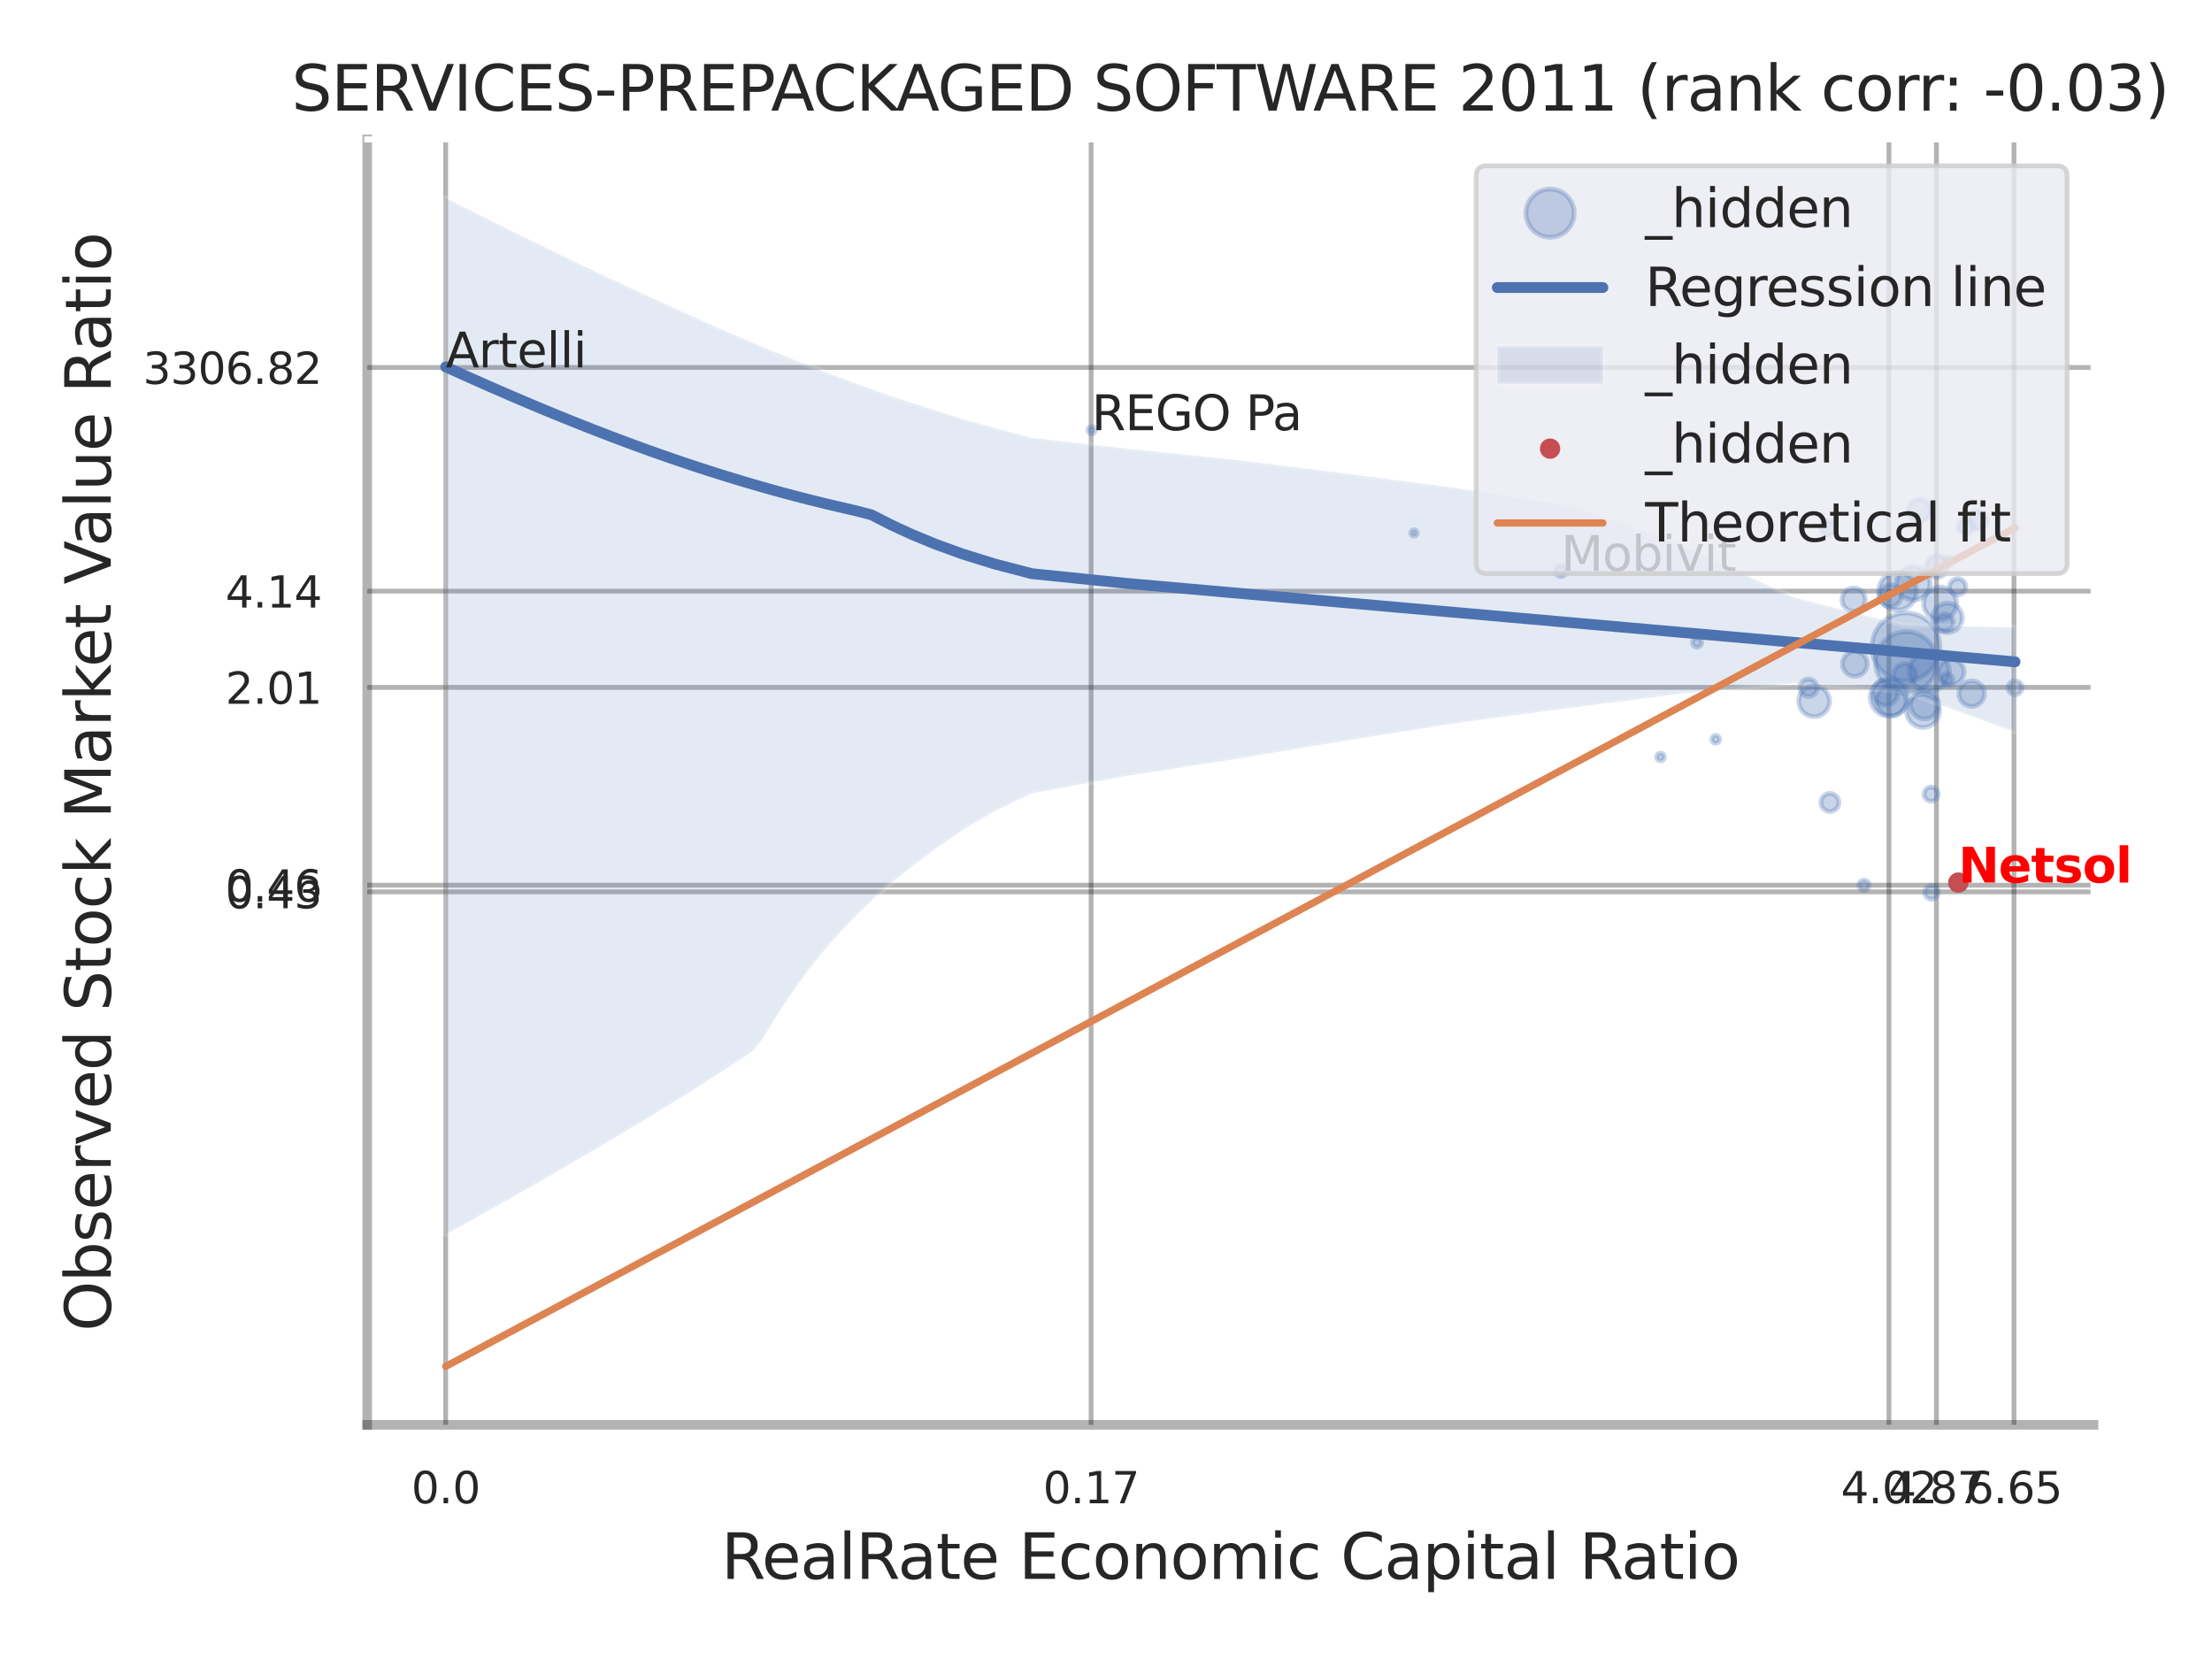 <?xml version="1.0" encoding="utf-8" standalone="no"?>
<!DOCTYPE svg PUBLIC "-//W3C//DTD SVG 1.1//EN"
  "http://www.w3.org/Graphics/SVG/1.1/DTD/svg11.dtd">
<svg xmlns:xlink="http://www.w3.org/1999/xlink" width="460.8pt" height="345.6pt" viewBox="0 0 460.8 345.6" xmlns="http://www.w3.org/2000/svg" version="1.1">
 <defs>
  <style type="text/css">*{stroke-linejoin: round; stroke-linecap: butt}</style>
 </defs>
 <g id="figure_1">
  <g id="patch_1">
   <path d="M 0 345.6 
L 460.8 345.6 
L 460.8 0 
L 0 0 
z
" style="fill: #ffffff"/>
  </g>
  <g id="axes_1">
   <g id="patch_2">
    <path d="M 76.5 296.82 
L 436.12 296.82 
L 436.12 29.04 
L 76.5 29.04 
z
" style="fill: #ffffff"/>
   </g>
   <g id="matplotlib.axis_1">
    <g id="xtick_1">
     <g id="line2d_1">
      <path d="M 92.844 296.82 
L 92.844 29.04 
" clip-path="url(#pa30c0c1569)" style="fill: none; stroke: #000000; stroke-opacity: 0.3; stroke-linecap: round"/>
     </g>
     <g id="text_1">
      <!-- 0.0 -->
      <g style="fill: #262626" transform="translate(85.687 313.159) scale(0.09 -0.09)">
       <defs>
        <path id="DejaVuSans-30" d="M 2034 4250 
Q 1547 4250 1301 3770 
Q 1056 3291 1056 2328 
Q 1056 1369 1301 889 
Q 1547 409 2034 409 
Q 2525 409 2770 889 
Q 3016 1369 3016 2328 
Q 3016 3291 2770 3770 
Q 2525 4250 2034 4250 
z
M 2034 4750 
Q 2819 4750 3233 4129 
Q 3647 3509 3647 2328 
Q 3647 1150 3233 529 
Q 2819 -91 2034 -91 
Q 1250 -91 836 529 
Q 422 1150 422 2328 
Q 422 3509 836 4129 
Q 1250 4750 2034 4750 
z
" transform="scale(0.016)"/>
        <path id="DejaVuSans-2e" d="M 684 794 
L 1344 794 
L 1344 0 
L 684 0 
L 684 794 
z
" transform="scale(0.016)"/>
       </defs>
       <use xlink:href="#DejaVuSans-30"/>
       <use xlink:href="#DejaVuSans-2e" transform="translate(63.623 0)"/>
       <use xlink:href="#DejaVuSans-30" transform="translate(95.41 0)"/>
      </g>
     </g>
    </g>
    <g id="xtick_2">
     <g id="line2d_2">
      <path d="M 227.3 296.82 
L 227.3 29.04 
" clip-path="url(#pa30c0c1569)" style="fill: none; stroke: #000000; stroke-opacity: 0.3; stroke-linecap: round"/>
     </g>
     <g id="text_2">
      <!-- 0.17 -->
      <g style="fill: #262626" transform="translate(217.28 313.159) scale(0.09 -0.09)">
       <defs>
        <path id="DejaVuSans-31" d="M 794 531 
L 1825 531 
L 1825 4091 
L 703 3866 
L 703 4441 
L 1819 4666 
L 2450 4666 
L 2450 531 
L 3481 531 
L 3481 0 
L 794 0 
L 794 531 
z
" transform="scale(0.016)"/>
        <path id="DejaVuSans-37" d="M 525 4666 
L 3525 4666 
L 3525 4397 
L 1831 0 
L 1172 0 
L 2766 4134 
L 525 4134 
L 525 4666 
z
" transform="scale(0.016)"/>
       </defs>
       <use xlink:href="#DejaVuSans-30"/>
       <use xlink:href="#DejaVuSans-2e" transform="translate(63.623 0)"/>
       <use xlink:href="#DejaVuSans-31" transform="translate(95.41 0)"/>
       <use xlink:href="#DejaVuSans-37" transform="translate(159.033 0)"/>
      </g>
     </g>
    </g>
    <g id="xtick_3">
     <g id="line2d_3">
      <path d="M 393.498 296.82 
L 393.498 29.04 
" clip-path="url(#pa30c0c1569)" style="fill: none; stroke: #000000; stroke-opacity: 0.3; stroke-linecap: round"/>
     </g>
     <g id="text_3">
      <!-- 4.02 -->
      <g style="fill: #262626" transform="translate(383.479 313.159) scale(0.09 -0.09)">
       <defs>
        <path id="DejaVuSans-34" d="M 2419 4116 
L 825 1625 
L 2419 1625 
L 2419 4116 
z
M 2253 4666 
L 3047 4666 
L 3047 1625 
L 3713 1625 
L 3713 1100 
L 3047 1100 
L 3047 0 
L 2419 0 
L 2419 1100 
L 313 1100 
L 313 1709 
L 2253 4666 
z
" transform="scale(0.016)"/>
        <path id="DejaVuSans-32" d="M 1228 531 
L 3431 531 
L 3431 0 
L 469 0 
L 469 531 
Q 828 903 1448 1529 
Q 2069 2156 2228 2338 
Q 2531 2678 2651 2914 
Q 2772 3150 2772 3378 
Q 2772 3750 2511 3984 
Q 2250 4219 1831 4219 
Q 1534 4219 1204 4116 
Q 875 4013 500 3803 
L 500 4441 
Q 881 4594 1212 4672 
Q 1544 4750 1819 4750 
Q 2544 4750 2975 4387 
Q 3406 4025 3406 3419 
Q 3406 3131 3298 2873 
Q 3191 2616 2906 2266 
Q 2828 2175 2409 1742 
Q 1991 1309 1228 531 
z
" transform="scale(0.016)"/>
       </defs>
       <use xlink:href="#DejaVuSans-34"/>
       <use xlink:href="#DejaVuSans-2e" transform="translate(63.623 0)"/>
       <use xlink:href="#DejaVuSans-30" transform="translate(95.41 0)"/>
       <use xlink:href="#DejaVuSans-32" transform="translate(159.033 0)"/>
      </g>
     </g>
    </g>
    <g id="xtick_4">
     <g id="line2d_4">
      <path d="M 403.397 296.82 
L 403.397 29.04 
" clip-path="url(#pa30c0c1569)" style="fill: none; stroke: #000000; stroke-opacity: 0.3; stroke-linecap: round"/>
     </g>
     <g id="text_4">
      <!-- 4.87 -->
      <g style="fill: #262626" transform="translate(393.377 313.159) scale(0.09 -0.09)">
       <defs>
        <path id="DejaVuSans-38" d="M 2034 2216 
Q 1584 2216 1326 1975 
Q 1069 1734 1069 1313 
Q 1069 891 1326 650 
Q 1584 409 2034 409 
Q 2484 409 2743 651 
Q 3003 894 3003 1313 
Q 3003 1734 2745 1975 
Q 2488 2216 2034 2216 
z
M 1403 2484 
Q 997 2584 770 2862 
Q 544 3141 544 3541 
Q 544 4100 942 4425 
Q 1341 4750 2034 4750 
Q 2731 4750 3128 4425 
Q 3525 4100 3525 3541 
Q 3525 3141 3298 2862 
Q 3072 2584 2669 2484 
Q 3125 2378 3379 2068 
Q 3634 1759 3634 1313 
Q 3634 634 3220 271 
Q 2806 -91 2034 -91 
Q 1263 -91 848 271 
Q 434 634 434 1313 
Q 434 1759 690 2068 
Q 947 2378 1403 2484 
z
M 1172 3481 
Q 1172 3119 1398 2916 
Q 1625 2713 2034 2713 
Q 2441 2713 2670 2916 
Q 2900 3119 2900 3481 
Q 2900 3844 2670 4047 
Q 2441 4250 2034 4250 
Q 1625 4250 1398 4047 
Q 1172 3844 1172 3481 
z
" transform="scale(0.016)"/>
       </defs>
       <use xlink:href="#DejaVuSans-34"/>
       <use xlink:href="#DejaVuSans-2e" transform="translate(63.623 0)"/>
       <use xlink:href="#DejaVuSans-38" transform="translate(95.41 0)"/>
       <use xlink:href="#DejaVuSans-37" transform="translate(159.033 0)"/>
      </g>
     </g>
    </g>
    <g id="xtick_5">
     <g id="line2d_5">
      <path d="M 419.548 296.82 
L 419.548 29.04 
" clip-path="url(#pa30c0c1569)" style="fill: none; stroke: #000000; stroke-opacity: 0.3; stroke-linecap: round"/>
     </g>
     <g id="text_5">
      <!-- 6.65 -->
      <g style="fill: #262626" transform="translate(409.528 313.159) scale(0.09 -0.09)">
       <defs>
        <path id="DejaVuSans-36" d="M 2113 2584 
Q 1688 2584 1439 2293 
Q 1191 2003 1191 1497 
Q 1191 994 1439 701 
Q 1688 409 2113 409 
Q 2538 409 2786 701 
Q 3034 994 3034 1497 
Q 3034 2003 2786 2293 
Q 2538 2584 2113 2584 
z
M 3366 4563 
L 3366 3988 
Q 3128 4100 2886 4159 
Q 2644 4219 2406 4219 
Q 1781 4219 1451 3797 
Q 1122 3375 1075 2522 
Q 1259 2794 1537 2939 
Q 1816 3084 2150 3084 
Q 2853 3084 3261 2657 
Q 3669 2231 3669 1497 
Q 3669 778 3244 343 
Q 2819 -91 2113 -91 
Q 1303 -91 875 529 
Q 447 1150 447 2328 
Q 447 3434 972 4092 
Q 1497 4750 2381 4750 
Q 2619 4750 2861 4703 
Q 3103 4656 3366 4563 
z
" transform="scale(0.016)"/>
        <path id="DejaVuSans-35" d="M 691 4666 
L 3169 4666 
L 3169 4134 
L 1269 4134 
L 1269 2991 
Q 1406 3038 1543 3061 
Q 1681 3084 1819 3084 
Q 2600 3084 3056 2656 
Q 3513 2228 3513 1497 
Q 3513 744 3044 326 
Q 2575 -91 1722 -91 
Q 1428 -91 1123 -41 
Q 819 9 494 109 
L 494 744 
Q 775 591 1075 516 
Q 1375 441 1709 441 
Q 2250 441 2565 725 
Q 2881 1009 2881 1497 
Q 2881 1984 2565 2268 
Q 2250 2553 1709 2553 
Q 1456 2553 1204 2497 
Q 953 2441 691 2322 
L 691 4666 
z
" transform="scale(0.016)"/>
       </defs>
       <use xlink:href="#DejaVuSans-36"/>
       <use xlink:href="#DejaVuSans-2e" transform="translate(63.623 0)"/>
       <use xlink:href="#DejaVuSans-36" transform="translate(95.41 0)"/>
       <use xlink:href="#DejaVuSans-35" transform="translate(159.033 0)"/>
      </g>
     </g>
    </g>
    <g id="xtick_6"/>
    <g id="xtick_7"/>
    <g id="xtick_8"/>
    <g id="xtick_9"/>
    <g id="text_6">
     <!-- RealRate Economic Capital Ratio -->
     <g style="fill: #262626" transform="translate(150.256 328.908) scale(0.13 -0.13)">
      <defs>
       <path id="DejaVuSans-52" d="M 2841 2188 
Q 3044 2119 3236 1894 
Q 3428 1669 3622 1275 
L 4263 0 
L 3584 0 
L 2988 1197 
Q 2756 1666 2539 1819 
Q 2322 1972 1947 1972 
L 1259 1972 
L 1259 0 
L 628 0 
L 628 4666 
L 2053 4666 
Q 2853 4666 3247 4331 
Q 3641 3997 3641 3322 
Q 3641 2881 3436 2590 
Q 3231 2300 2841 2188 
z
M 1259 4147 
L 1259 2491 
L 2053 2491 
Q 2509 2491 2742 2702 
Q 2975 2913 2975 3322 
Q 2975 3731 2742 3939 
Q 2509 4147 2053 4147 
L 1259 4147 
z
" transform="scale(0.016)"/>
       <path id="DejaVuSans-65" d="M 3597 1894 
L 3597 1613 
L 953 1613 
Q 991 1019 1311 708 
Q 1631 397 2203 397 
Q 2534 397 2845 478 
Q 3156 559 3463 722 
L 3463 178 
Q 3153 47 2828 -22 
Q 2503 -91 2169 -91 
Q 1331 -91 842 396 
Q 353 884 353 1716 
Q 353 2575 817 3079 
Q 1281 3584 2069 3584 
Q 2775 3584 3186 3129 
Q 3597 2675 3597 1894 
z
M 3022 2063 
Q 3016 2534 2758 2815 
Q 2500 3097 2075 3097 
Q 1594 3097 1305 2825 
Q 1016 2553 972 2059 
L 3022 2063 
z
" transform="scale(0.016)"/>
       <path id="DejaVuSans-61" d="M 2194 1759 
Q 1497 1759 1228 1600 
Q 959 1441 959 1056 
Q 959 750 1161 570 
Q 1363 391 1709 391 
Q 2188 391 2477 730 
Q 2766 1069 2766 1631 
L 2766 1759 
L 2194 1759 
z
M 3341 1997 
L 3341 0 
L 2766 0 
L 2766 531 
Q 2569 213 2275 61 
Q 1981 -91 1556 -91 
Q 1019 -91 701 211 
Q 384 513 384 1019 
Q 384 1609 779 1909 
Q 1175 2209 1959 2209 
L 2766 2209 
L 2766 2266 
Q 2766 2663 2505 2880 
Q 2244 3097 1772 3097 
Q 1472 3097 1187 3025 
Q 903 2953 641 2809 
L 641 3341 
Q 956 3463 1253 3523 
Q 1550 3584 1831 3584 
Q 2591 3584 2966 3190 
Q 3341 2797 3341 1997 
z
" transform="scale(0.016)"/>
       <path id="DejaVuSans-6c" d="M 603 4863 
L 1178 4863 
L 1178 0 
L 603 0 
L 603 4863 
z
" transform="scale(0.016)"/>
       <path id="DejaVuSans-74" d="M 1172 4494 
L 1172 3500 
L 2356 3500 
L 2356 3053 
L 1172 3053 
L 1172 1153 
Q 1172 725 1289 603 
Q 1406 481 1766 481 
L 2356 481 
L 2356 0 
L 1766 0 
Q 1100 0 847 248 
Q 594 497 594 1153 
L 594 3053 
L 172 3053 
L 172 3500 
L 594 3500 
L 594 4494 
L 1172 4494 
z
" transform="scale(0.016)"/>
       <path id="DejaVuSans-20" transform="scale(0.016)"/>
       <path id="DejaVuSans-45" d="M 628 4666 
L 3578 4666 
L 3578 4134 
L 1259 4134 
L 1259 2753 
L 3481 2753 
L 3481 2222 
L 1259 2222 
L 1259 531 
L 3634 531 
L 3634 0 
L 628 0 
L 628 4666 
z
" transform="scale(0.016)"/>
       <path id="DejaVuSans-63" d="M 3122 3366 
L 3122 2828 
Q 2878 2963 2633 3030 
Q 2388 3097 2138 3097 
Q 1578 3097 1268 2742 
Q 959 2388 959 1747 
Q 959 1106 1268 751 
Q 1578 397 2138 397 
Q 2388 397 2633 464 
Q 2878 531 3122 666 
L 3122 134 
Q 2881 22 2623 -34 
Q 2366 -91 2075 -91 
Q 1284 -91 818 406 
Q 353 903 353 1747 
Q 353 2603 823 3093 
Q 1294 3584 2113 3584 
Q 2378 3584 2631 3529 
Q 2884 3475 3122 3366 
z
" transform="scale(0.016)"/>
       <path id="DejaVuSans-6f" d="M 1959 3097 
Q 1497 3097 1228 2736 
Q 959 2375 959 1747 
Q 959 1119 1226 758 
Q 1494 397 1959 397 
Q 2419 397 2687 759 
Q 2956 1122 2956 1747 
Q 2956 2369 2687 2733 
Q 2419 3097 1959 3097 
z
M 1959 3584 
Q 2709 3584 3137 3096 
Q 3566 2609 3566 1747 
Q 3566 888 3137 398 
Q 2709 -91 1959 -91 
Q 1206 -91 779 398 
Q 353 888 353 1747 
Q 353 2609 779 3096 
Q 1206 3584 1959 3584 
z
" transform="scale(0.016)"/>
       <path id="DejaVuSans-6e" d="M 3513 2113 
L 3513 0 
L 2938 0 
L 2938 2094 
Q 2938 2591 2744 2837 
Q 2550 3084 2163 3084 
Q 1697 3084 1428 2787 
Q 1159 2491 1159 1978 
L 1159 0 
L 581 0 
L 581 3500 
L 1159 3500 
L 1159 2956 
Q 1366 3272 1645 3428 
Q 1925 3584 2291 3584 
Q 2894 3584 3203 3211 
Q 3513 2838 3513 2113 
z
" transform="scale(0.016)"/>
       <path id="DejaVuSans-6d" d="M 3328 2828 
Q 3544 3216 3844 3400 
Q 4144 3584 4550 3584 
Q 5097 3584 5394 3201 
Q 5691 2819 5691 2113 
L 5691 0 
L 5113 0 
L 5113 2094 
Q 5113 2597 4934 2840 
Q 4756 3084 4391 3084 
Q 3944 3084 3684 2787 
Q 3425 2491 3425 1978 
L 3425 0 
L 2847 0 
L 2847 2094 
Q 2847 2600 2669 2842 
Q 2491 3084 2119 3084 
Q 1678 3084 1418 2786 
Q 1159 2488 1159 1978 
L 1159 0 
L 581 0 
L 581 3500 
L 1159 3500 
L 1159 2956 
Q 1356 3278 1631 3431 
Q 1906 3584 2284 3584 
Q 2666 3584 2933 3390 
Q 3200 3197 3328 2828 
z
" transform="scale(0.016)"/>
       <path id="DejaVuSans-69" d="M 603 3500 
L 1178 3500 
L 1178 0 
L 603 0 
L 603 3500 
z
M 603 4863 
L 1178 4863 
L 1178 4134 
L 603 4134 
L 603 4863 
z
" transform="scale(0.016)"/>
       <path id="DejaVuSans-43" d="M 4122 4306 
L 4122 3641 
Q 3803 3938 3442 4084 
Q 3081 4231 2675 4231 
Q 1875 4231 1450 3742 
Q 1025 3253 1025 2328 
Q 1025 1406 1450 917 
Q 1875 428 2675 428 
Q 3081 428 3442 575 
Q 3803 722 4122 1019 
L 4122 359 
Q 3791 134 3420 21 
Q 3050 -91 2638 -91 
Q 1578 -91 968 557 
Q 359 1206 359 2328 
Q 359 3453 968 4101 
Q 1578 4750 2638 4750 
Q 3056 4750 3426 4639 
Q 3797 4528 4122 4306 
z
" transform="scale(0.016)"/>
       <path id="DejaVuSans-70" d="M 1159 525 
L 1159 -1331 
L 581 -1331 
L 581 3500 
L 1159 3500 
L 1159 2969 
Q 1341 3281 1617 3432 
Q 1894 3584 2278 3584 
Q 2916 3584 3314 3078 
Q 3713 2572 3713 1747 
Q 3713 922 3314 415 
Q 2916 -91 2278 -91 
Q 1894 -91 1617 61 
Q 1341 213 1159 525 
z
M 3116 1747 
Q 3116 2381 2855 2742 
Q 2594 3103 2138 3103 
Q 1681 3103 1420 2742 
Q 1159 2381 1159 1747 
Q 1159 1113 1420 752 
Q 1681 391 2138 391 
Q 2594 391 2855 752 
Q 3116 1113 3116 1747 
z
" transform="scale(0.016)"/>
      </defs>
      <use xlink:href="#DejaVuSans-52"/>
      <use xlink:href="#DejaVuSans-65" transform="translate(64.982 0)"/>
      <use xlink:href="#DejaVuSans-61" transform="translate(126.506 0)"/>
      <use xlink:href="#DejaVuSans-6c" transform="translate(187.785 0)"/>
      <use xlink:href="#DejaVuSans-52" transform="translate(215.568 0)"/>
      <use xlink:href="#DejaVuSans-61" transform="translate(282.801 0)"/>
      <use xlink:href="#DejaVuSans-74" transform="translate(344.08 0)"/>
      <use xlink:href="#DejaVuSans-65" transform="translate(383.289 0)"/>
      <use xlink:href="#DejaVuSans-20" transform="translate(444.812 0)"/>
      <use xlink:href="#DejaVuSans-45" transform="translate(476.6 0)"/>
      <use xlink:href="#DejaVuSans-63" transform="translate(539.783 0)"/>
      <use xlink:href="#DejaVuSans-6f" transform="translate(594.764 0)"/>
      <use xlink:href="#DejaVuSans-6e" transform="translate(655.945 0)"/>
      <use xlink:href="#DejaVuSans-6f" transform="translate(719.324 0)"/>
      <use xlink:href="#DejaVuSans-6d" transform="translate(780.506 0)"/>
      <use xlink:href="#DejaVuSans-69" transform="translate(877.918 0)"/>
      <use xlink:href="#DejaVuSans-63" transform="translate(905.701 0)"/>
      <use xlink:href="#DejaVuSans-20" transform="translate(960.682 0)"/>
      <use xlink:href="#DejaVuSans-43" transform="translate(992.469 0)"/>
      <use xlink:href="#DejaVuSans-61" transform="translate(1062.293 0)"/>
      <use xlink:href="#DejaVuSans-70" transform="translate(1123.572 0)"/>
      <use xlink:href="#DejaVuSans-69" transform="translate(1187.049 0)"/>
      <use xlink:href="#DejaVuSans-74" transform="translate(1214.832 0)"/>
      <use xlink:href="#DejaVuSans-61" transform="translate(1254.041 0)"/>
      <use xlink:href="#DejaVuSans-6c" transform="translate(1315.32 0)"/>
      <use xlink:href="#DejaVuSans-20" transform="translate(1343.104 0)"/>
      <use xlink:href="#DejaVuSans-52" transform="translate(1374.891 0)"/>
      <use xlink:href="#DejaVuSans-61" transform="translate(1442.123 0)"/>
      <use xlink:href="#DejaVuSans-74" transform="translate(1503.402 0)"/>
      <use xlink:href="#DejaVuSans-69" transform="translate(1542.611 0)"/>
      <use xlink:href="#DejaVuSans-6f" transform="translate(1570.395 0)"/>
     </g>
    </g>
   </g>
   <g id="matplotlib.axis_2">
    <g id="ytick_1">
     <g id="line2d_6">
      <path d="M 76.5 185.79 
L 436.12 185.79 
" clip-path="url(#pa30c0c1569)" style="fill: none; stroke: #000000; stroke-opacity: 0.3; stroke-linecap: round"/>
     </g>
     <g id="text_7">
      <!-- 0.43 -->
      <g style="fill: #262626" transform="translate(46.961 189.21) scale(0.09 -0.09)">
       <defs>
        <path id="DejaVuSans-33" d="M 2597 2516 
Q 3050 2419 3304 2112 
Q 3559 1806 3559 1356 
Q 3559 666 3084 287 
Q 2609 -91 1734 -91 
Q 1441 -91 1130 -33 
Q 819 25 488 141 
L 488 750 
Q 750 597 1062 519 
Q 1375 441 1716 441 
Q 2309 441 2620 675 
Q 2931 909 2931 1356 
Q 2931 1769 2642 2001 
Q 2353 2234 1838 2234 
L 1294 2234 
L 1294 2753 
L 1863 2753 
Q 2328 2753 2575 2939 
Q 2822 3125 2822 3475 
Q 2822 3834 2567 4026 
Q 2313 4219 1838 4219 
Q 1578 4219 1281 4162 
Q 984 4106 628 3988 
L 628 4550 
Q 988 4650 1302 4700 
Q 1616 4750 1894 4750 
Q 2613 4750 3031 4423 
Q 3450 4097 3450 3541 
Q 3450 3153 3228 2886 
Q 3006 2619 2597 2516 
z
" transform="scale(0.016)"/>
       </defs>
       <use xlink:href="#DejaVuSans-30"/>
       <use xlink:href="#DejaVuSans-2e" transform="translate(63.623 0)"/>
       <use xlink:href="#DejaVuSans-34" transform="translate(95.41 0)"/>
       <use xlink:href="#DejaVuSans-33" transform="translate(159.033 0)"/>
      </g>
     </g>
    </g>
    <g id="ytick_2">
     <g id="line2d_7">
      <path d="M 76.5 184.398 
L 436.12 184.398 
" clip-path="url(#pa30c0c1569)" style="fill: none; stroke: #000000; stroke-opacity: 0.3; stroke-linecap: round"/>
     </g>
     <g id="text_8">
      <!-- 0.46 -->
      <g style="fill: #262626" transform="translate(46.961 187.818) scale(0.09 -0.09)">
       <use xlink:href="#DejaVuSans-30"/>
       <use xlink:href="#DejaVuSans-2e" transform="translate(63.623 0)"/>
       <use xlink:href="#DejaVuSans-34" transform="translate(95.41 0)"/>
       <use xlink:href="#DejaVuSans-36" transform="translate(159.033 0)"/>
      </g>
     </g>
    </g>
    <g id="ytick_3">
     <g id="line2d_8">
      <path d="M 76.5 143.192 
L 436.12 143.192 
" clip-path="url(#pa30c0c1569)" style="fill: none; stroke: #000000; stroke-opacity: 0.3; stroke-linecap: round"/>
     </g>
     <g id="text_9">
      <!-- 2.01 -->
      <g style="fill: #262626" transform="translate(46.961 146.612) scale(0.09 -0.09)">
       <use xlink:href="#DejaVuSans-32"/>
       <use xlink:href="#DejaVuSans-2e" transform="translate(63.623 0)"/>
       <use xlink:href="#DejaVuSans-30" transform="translate(95.41 0)"/>
       <use xlink:href="#DejaVuSans-31" transform="translate(159.033 0)"/>
      </g>
     </g>
    </g>
    <g id="ytick_4">
     <g id="line2d_9">
      <path d="M 76.5 123.146 
L 436.12 123.146 
" clip-path="url(#pa30c0c1569)" style="fill: none; stroke: #000000; stroke-opacity: 0.3; stroke-linecap: round"/>
     </g>
     <g id="text_10">
      <!-- 4.14 -->
      <g style="fill: #262626" transform="translate(46.961 126.565) scale(0.09 -0.09)">
       <use xlink:href="#DejaVuSans-34"/>
       <use xlink:href="#DejaVuSans-2e" transform="translate(63.623 0)"/>
       <use xlink:href="#DejaVuSans-31" transform="translate(95.41 0)"/>
       <use xlink:href="#DejaVuSans-34" transform="translate(159.033 0)"/>
      </g>
     </g>
    </g>
    <g id="ytick_5">
     <g id="line2d_10">
      <path d="M 76.5 76.555 
L 436.12 76.555 
" clip-path="url(#pa30c0c1569)" style="fill: none; stroke: #000000; stroke-opacity: 0.3; stroke-linecap: round"/>
     </g>
     <g id="text_11">
      <!-- 3306.82 -->
      <g style="fill: #262626" transform="translate(29.782 79.974) scale(0.09 -0.09)">
       <use xlink:href="#DejaVuSans-33"/>
       <use xlink:href="#DejaVuSans-33" transform="translate(63.623 0)"/>
       <use xlink:href="#DejaVuSans-30" transform="translate(127.246 0)"/>
       <use xlink:href="#DejaVuSans-36" transform="translate(190.869 0)"/>
       <use xlink:href="#DejaVuSans-2e" transform="translate(254.492 0)"/>
       <use xlink:href="#DejaVuSans-38" transform="translate(286.279 0)"/>
       <use xlink:href="#DejaVuSans-32" transform="translate(349.902 0)"/>
      </g>
     </g>
    </g>
    <g id="ytick_6"/>
    <g id="ytick_7"/>
    <g id="ytick_8"/>
    <g id="ytick_9"/>
    <g id="ytick_10"/>
    <g id="text_12">
     <!-- Observed Stock Market Value Ratio -->
     <g style="fill: #262626" transform="translate(23.079 277.332) rotate(-90) scale(0.13 -0.13)">
      <defs>
       <path id="DejaVuSans-4f" d="M 2522 4238 
Q 1834 4238 1429 3725 
Q 1025 3213 1025 2328 
Q 1025 1447 1429 934 
Q 1834 422 2522 422 
Q 3209 422 3611 934 
Q 4013 1447 4013 2328 
Q 4013 3213 3611 3725 
Q 3209 4238 2522 4238 
z
M 2522 4750 
Q 3503 4750 4090 4092 
Q 4678 3434 4678 2328 
Q 4678 1225 4090 567 
Q 3503 -91 2522 -91 
Q 1538 -91 948 565 
Q 359 1222 359 2328 
Q 359 3434 948 4092 
Q 1538 4750 2522 4750 
z
" transform="scale(0.016)"/>
       <path id="DejaVuSans-62" d="M 3116 1747 
Q 3116 2381 2855 2742 
Q 2594 3103 2138 3103 
Q 1681 3103 1420 2742 
Q 1159 2381 1159 1747 
Q 1159 1113 1420 752 
Q 1681 391 2138 391 
Q 2594 391 2855 752 
Q 3116 1113 3116 1747 
z
M 1159 2969 
Q 1341 3281 1617 3432 
Q 1894 3584 2278 3584 
Q 2916 3584 3314 3078 
Q 3713 2572 3713 1747 
Q 3713 922 3314 415 
Q 2916 -91 2278 -91 
Q 1894 -91 1617 61 
Q 1341 213 1159 525 
L 1159 0 
L 581 0 
L 581 4863 
L 1159 4863 
L 1159 2969 
z
" transform="scale(0.016)"/>
       <path id="DejaVuSans-73" d="M 2834 3397 
L 2834 2853 
Q 2591 2978 2328 3040 
Q 2066 3103 1784 3103 
Q 1356 3103 1142 2972 
Q 928 2841 928 2578 
Q 928 2378 1081 2264 
Q 1234 2150 1697 2047 
L 1894 2003 
Q 2506 1872 2764 1633 
Q 3022 1394 3022 966 
Q 3022 478 2636 193 
Q 2250 -91 1575 -91 
Q 1294 -91 989 -36 
Q 684 19 347 128 
L 347 722 
Q 666 556 975 473 
Q 1284 391 1588 391 
Q 1994 391 2212 530 
Q 2431 669 2431 922 
Q 2431 1156 2273 1281 
Q 2116 1406 1581 1522 
L 1381 1569 
Q 847 1681 609 1914 
Q 372 2147 372 2553 
Q 372 3047 722 3315 
Q 1072 3584 1716 3584 
Q 2034 3584 2315 3537 
Q 2597 3491 2834 3397 
z
" transform="scale(0.016)"/>
       <path id="DejaVuSans-72" d="M 2631 2963 
Q 2534 3019 2420 3045 
Q 2306 3072 2169 3072 
Q 1681 3072 1420 2755 
Q 1159 2438 1159 1844 
L 1159 0 
L 581 0 
L 581 3500 
L 1159 3500 
L 1159 2956 
Q 1341 3275 1631 3429 
Q 1922 3584 2338 3584 
Q 2397 3584 2469 3576 
Q 2541 3569 2628 3553 
L 2631 2963 
z
" transform="scale(0.016)"/>
       <path id="DejaVuSans-76" d="M 191 3500 
L 800 3500 
L 1894 563 
L 2988 3500 
L 3597 3500 
L 2284 0 
L 1503 0 
L 191 3500 
z
" transform="scale(0.016)"/>
       <path id="DejaVuSans-64" d="M 2906 2969 
L 2906 4863 
L 3481 4863 
L 3481 0 
L 2906 0 
L 2906 525 
Q 2725 213 2448 61 
Q 2172 -91 1784 -91 
Q 1150 -91 751 415 
Q 353 922 353 1747 
Q 353 2572 751 3078 
Q 1150 3584 1784 3584 
Q 2172 3584 2448 3432 
Q 2725 3281 2906 2969 
z
M 947 1747 
Q 947 1113 1208 752 
Q 1469 391 1925 391 
Q 2381 391 2643 752 
Q 2906 1113 2906 1747 
Q 2906 2381 2643 2742 
Q 2381 3103 1925 3103 
Q 1469 3103 1208 2742 
Q 947 2381 947 1747 
z
" transform="scale(0.016)"/>
       <path id="DejaVuSans-53" d="M 3425 4513 
L 3425 3897 
Q 3066 4069 2747 4153 
Q 2428 4238 2131 4238 
Q 1616 4238 1336 4038 
Q 1056 3838 1056 3469 
Q 1056 3159 1242 3001 
Q 1428 2844 1947 2747 
L 2328 2669 
Q 3034 2534 3370 2195 
Q 3706 1856 3706 1288 
Q 3706 609 3251 259 
Q 2797 -91 1919 -91 
Q 1588 -91 1214 -16 
Q 841 59 441 206 
L 441 856 
Q 825 641 1194 531 
Q 1563 422 1919 422 
Q 2459 422 2753 634 
Q 3047 847 3047 1241 
Q 3047 1584 2836 1778 
Q 2625 1972 2144 2069 
L 1759 2144 
Q 1053 2284 737 2584 
Q 422 2884 422 3419 
Q 422 4038 858 4394 
Q 1294 4750 2059 4750 
Q 2388 4750 2728 4690 
Q 3069 4631 3425 4513 
z
" transform="scale(0.016)"/>
       <path id="DejaVuSans-6b" d="M 581 4863 
L 1159 4863 
L 1159 1991 
L 2875 3500 
L 3609 3500 
L 1753 1863 
L 3688 0 
L 2938 0 
L 1159 1709 
L 1159 0 
L 581 0 
L 581 4863 
z
" transform="scale(0.016)"/>
       <path id="DejaVuSans-4d" d="M 628 4666 
L 1569 4666 
L 2759 1491 
L 3956 4666 
L 4897 4666 
L 4897 0 
L 4281 0 
L 4281 4097 
L 3078 897 
L 2444 897 
L 1241 4097 
L 1241 0 
L 628 0 
L 628 4666 
z
" transform="scale(0.016)"/>
       <path id="DejaVuSans-56" d="M 1831 0 
L 50 4666 
L 709 4666 
L 2188 738 
L 3669 4666 
L 4325 4666 
L 2547 0 
L 1831 0 
z
" transform="scale(0.016)"/>
       <path id="DejaVuSans-75" d="M 544 1381 
L 544 3500 
L 1119 3500 
L 1119 1403 
Q 1119 906 1312 657 
Q 1506 409 1894 409 
Q 2359 409 2629 706 
Q 2900 1003 2900 1516 
L 2900 3500 
L 3475 3500 
L 3475 0 
L 2900 0 
L 2900 538 
Q 2691 219 2414 64 
Q 2138 -91 1772 -91 
Q 1169 -91 856 284 
Q 544 659 544 1381 
z
M 1991 3584 
L 1991 3584 
z
" transform="scale(0.016)"/>
      </defs>
      <use xlink:href="#DejaVuSans-4f"/>
      <use xlink:href="#DejaVuSans-62" transform="translate(78.711 0)"/>
      <use xlink:href="#DejaVuSans-73" transform="translate(142.188 0)"/>
      <use xlink:href="#DejaVuSans-65" transform="translate(194.287 0)"/>
      <use xlink:href="#DejaVuSans-72" transform="translate(255.811 0)"/>
      <use xlink:href="#DejaVuSans-76" transform="translate(296.924 0)"/>
      <use xlink:href="#DejaVuSans-65" transform="translate(356.104 0)"/>
      <use xlink:href="#DejaVuSans-64" transform="translate(417.627 0)"/>
      <use xlink:href="#DejaVuSans-20" transform="translate(481.104 0)"/>
      <use xlink:href="#DejaVuSans-53" transform="translate(512.891 0)"/>
      <use xlink:href="#DejaVuSans-74" transform="translate(576.367 0)"/>
      <use xlink:href="#DejaVuSans-6f" transform="translate(615.576 0)"/>
      <use xlink:href="#DejaVuSans-63" transform="translate(676.758 0)"/>
      <use xlink:href="#DejaVuSans-6b" transform="translate(731.738 0)"/>
      <use xlink:href="#DejaVuSans-20" transform="translate(789.648 0)"/>
      <use xlink:href="#DejaVuSans-4d" transform="translate(821.436 0)"/>
      <use xlink:href="#DejaVuSans-61" transform="translate(907.715 0)"/>
      <use xlink:href="#DejaVuSans-72" transform="translate(968.994 0)"/>
      <use xlink:href="#DejaVuSans-6b" transform="translate(1010.107 0)"/>
      <use xlink:href="#DejaVuSans-65" transform="translate(1064.393 0)"/>
      <use xlink:href="#DejaVuSans-74" transform="translate(1125.916 0)"/>
      <use xlink:href="#DejaVuSans-20" transform="translate(1165.125 0)"/>
      <use xlink:href="#DejaVuSans-56" transform="translate(1196.912 0)"/>
      <use xlink:href="#DejaVuSans-61" transform="translate(1257.57 0)"/>
      <use xlink:href="#DejaVuSans-6c" transform="translate(1318.85 0)"/>
      <use xlink:href="#DejaVuSans-75" transform="translate(1346.633 0)"/>
      <use xlink:href="#DejaVuSans-65" transform="translate(1410.012 0)"/>
      <use xlink:href="#DejaVuSans-20" transform="translate(1471.535 0)"/>
      <use xlink:href="#DejaVuSans-52" transform="translate(1503.322 0)"/>
      <use xlink:href="#DejaVuSans-61" transform="translate(1570.555 0)"/>
      <use xlink:href="#DejaVuSans-74" transform="translate(1631.834 0)"/>
      <use xlink:href="#DejaVuSans-69" transform="translate(1671.043 0)"/>
      <use xlink:href="#DejaVuSans-6f" transform="translate(1698.826 0)"/>
     </g>
    </g>
   </g>
   <g id="PathCollection_1">
    <path d="M 405.571 142.819 
C 405.899 142.819 406.214 142.689 406.446 142.457 
C 406.679 142.225 406.809 141.91 406.809 141.582 
C 406.809 141.253 406.679 140.939 406.446 140.706 
C 406.214 140.474 405.899 140.344 405.571 140.344 
C 405.243 140.344 404.928 140.474 404.696 140.706 
C 404.464 140.939 404.333 141.253 404.333 141.582 
C 404.333 141.91 404.464 142.225 404.696 142.457 
C 404.928 142.689 405.243 142.819 405.571 142.819 
z
" clip-path="url(#pa30c0c1569)" style="fill: #4c72b0; fill-opacity: 0.3; stroke: #4c72b0; stroke-opacity: 0.3"/>
    <path d="M 393.565 149.208 
C 394.607 149.208 395.607 148.794 396.345 148.057 
C 397.082 147.32 397.496 146.32 397.496 145.277 
C 397.496 144.235 397.082 143.235 396.345 142.497 
C 395.607 141.76 394.607 141.346 393.565 141.346 
C 392.522 141.346 391.522 141.76 390.785 142.497 
C 390.048 143.235 389.634 144.235 389.634 145.277 
C 389.634 146.32 390.048 147.32 390.785 148.057 
C 391.522 148.794 392.522 149.208 393.565 149.208 
z
" clip-path="url(#pa30c0c1569)" style="fill: #4c72b0; fill-opacity: 0.3; stroke: #4c72b0; stroke-opacity: 0.3"/>
    <path d="M 405.094 131.5 
C 405.573 131.5 406.032 131.309 406.371 130.971 
C 406.71 130.632 406.9 130.172 406.9 129.693 
C 406.9 129.214 406.71 128.755 406.371 128.416 
C 406.032 128.078 405.573 127.887 405.094 127.887 
C 404.615 127.887 404.155 128.078 403.817 128.416 
C 403.478 128.755 403.288 129.214 403.288 129.693 
C 403.288 130.172 403.478 130.632 403.817 130.971 
C 404.155 131.309 404.615 131.5 405.094 131.5 
z
" clip-path="url(#pa30c0c1569)" style="fill: #4c72b0; fill-opacity: 0.3; stroke: #4c72b0; stroke-opacity: 0.3"/>
    <path d="M 353.529 134.831 
C 353.786 134.831 354.033 134.729 354.214 134.547 
C 354.396 134.365 354.498 134.119 354.498 133.861 
C 354.498 133.604 354.396 133.357 354.214 133.176 
C 354.033 132.994 353.786 132.892 353.529 132.892 
C 353.271 132.892 353.025 132.994 352.843 133.176 
C 352.661 133.357 352.559 133.604 352.559 133.861 
C 352.559 134.119 352.661 134.365 352.843 134.547 
C 353.025 134.729 353.271 134.831 353.529 134.831 
z
" clip-path="url(#pa30c0c1569)" style="fill: #4c72b0; fill-opacity: 0.3; stroke: #4c72b0; stroke-opacity: 0.3"/>
    <path d="M 404.155 129.121 
C 405.061 129.121 405.93 128.761 406.571 128.12 
C 407.212 127.479 407.572 126.61 407.572 125.704 
C 407.572 124.797 407.212 123.928 406.571 123.287 
C 405.93 122.647 405.061 122.287 404.155 122.287 
C 403.248 122.287 402.379 122.647 401.738 123.287 
C 401.097 123.928 400.737 124.797 400.737 125.704 
C 400.737 126.61 401.097 127.479 401.738 128.12 
C 402.379 128.761 403.248 129.121 404.155 129.121 
z
" clip-path="url(#pa30c0c1569)" style="fill: #4c72b0; fill-opacity: 0.3; stroke: #4c72b0; stroke-opacity: 0.3"/>
    <path d="M 397.037 141.829 
C 398.912 141.829 400.711 141.084 402.037 139.758 
C 403.363 138.432 404.108 136.633 404.108 134.758 
C 404.108 132.882 403.363 131.084 402.037 129.758 
C 400.711 128.432 398.912 127.687 397.037 127.687 
C 395.161 127.687 393.363 128.432 392.037 129.758 
C 390.711 131.084 389.966 132.882 389.966 134.758 
C 389.966 136.633 390.711 138.432 392.037 139.758 
C 393.363 141.084 395.161 141.829 397.037 141.829 
z
" clip-path="url(#pa30c0c1569)" style="fill: #4c72b0; fill-opacity: 0.3; stroke: #4c72b0; stroke-opacity: 0.3"/>
    <path d="M 401.931 143.995 
C 403.036 143.995 404.096 143.556 404.877 142.775 
C 405.658 141.993 406.097 140.934 406.097 139.829 
C 406.097 138.724 405.658 137.664 404.877 136.883 
C 404.096 136.102 403.036 135.663 401.931 135.663 
C 400.826 135.663 399.766 136.102 398.985 136.883 
C 398.204 137.664 397.765 138.724 397.765 139.829 
C 397.765 140.934 398.204 141.993 398.985 142.775 
C 399.766 143.556 400.826 143.995 401.931 143.995 
z
" clip-path="url(#pa30c0c1569)" style="fill: #4c72b0; fill-opacity: 0.3; stroke: #4c72b0; stroke-opacity: 0.3"/>
    <path d="M 388.295 185.52 
C 388.582 185.52 388.858 185.406 389.061 185.203 
C 389.264 185 389.378 184.724 389.378 184.437 
C 389.378 184.15 389.264 183.874 389.061 183.671 
C 388.858 183.468 388.582 183.354 388.295 183.354 
C 388.008 183.354 387.732 183.468 387.529 183.671 
C 387.326 183.874 387.212 184.15 387.212 184.437 
C 387.212 184.724 387.326 185 387.529 185.203 
C 387.732 185.406 388.008 185.52 388.295 185.52 
z
" clip-path="url(#pa30c0c1569)" style="fill: #4c72b0; fill-opacity: 0.3; stroke: #4c72b0; stroke-opacity: 0.3"/>
    <path d="M 377.925 149.277 
C 378.776 149.277 379.593 148.939 380.195 148.337 
C 380.796 147.735 381.135 146.919 381.135 146.067 
C 381.135 145.216 380.796 144.4 380.195 143.798 
C 379.593 143.196 378.776 142.857 377.925 142.857 
C 377.074 142.857 376.257 143.196 375.655 143.798 
C 375.053 144.4 374.715 145.216 374.715 146.067 
C 374.715 146.919 375.053 147.735 375.655 148.337 
C 376.257 148.939 377.074 149.277 377.925 149.277 
z
" clip-path="url(#pa30c0c1569)" style="fill: #4c72b0; fill-opacity: 0.3; stroke: #4c72b0; stroke-opacity: 0.3"/>
    <path d="M 398.576 124.989 
C 399.502 124.989 400.389 124.621 401.043 123.967 
C 401.698 123.312 402.065 122.425 402.065 121.499 
C 402.065 120.574 401.698 119.686 401.043 119.032 
C 400.389 118.378 399.502 118.01 398.576 118.01 
C 397.651 118.01 396.763 118.378 396.109 119.032 
C 395.455 119.686 395.087 120.574 395.087 121.499 
C 395.087 122.425 395.455 123.312 396.109 123.967 
C 396.763 124.621 397.651 124.989 398.576 124.989 
z
" clip-path="url(#pa30c0c1569)" style="fill: #4c72b0; fill-opacity: 0.3; stroke: #4c72b0; stroke-opacity: 0.3"/>
    <path d="M 393.966 149.115 
C 394.795 149.115 395.589 148.785 396.175 148.199 
C 396.761 147.614 397.09 146.819 397.09 145.99 
C 397.09 145.162 396.761 144.367 396.175 143.781 
C 395.589 143.195 394.795 142.866 393.966 142.866 
C 393.137 142.866 392.343 143.195 391.757 143.781 
C 391.171 144.367 390.841 145.162 390.841 145.99 
C 390.841 146.819 391.171 147.614 391.757 148.199 
C 392.343 148.785 393.137 149.115 393.966 149.115 
z
" clip-path="url(#pa30c0c1569)" style="fill: #4c72b0; fill-opacity: 0.3; stroke: #4c72b0; stroke-opacity: 0.3"/>
    <path d="M 393.771 126.412 
C 394.383 126.412 394.971 126.169 395.404 125.736 
C 395.837 125.302 396.081 124.715 396.081 124.102 
C 396.081 123.489 395.837 122.902 395.404 122.468 
C 394.971 122.035 394.383 121.792 393.771 121.792 
C 393.158 121.792 392.57 122.035 392.137 122.468 
C 391.704 122.902 391.46 123.489 391.46 124.102 
C 391.46 124.715 391.704 125.302 392.137 125.736 
C 392.57 126.169 393.158 126.412 393.771 126.412 
z
" clip-path="url(#pa30c0c1569)" style="fill: #4c72b0; fill-opacity: 0.3; stroke: #4c72b0; stroke-opacity: 0.3"/>
    <path d="M 357.417 154.829 
C 357.634 154.829 357.841 154.743 357.994 154.59 
C 358.147 154.437 358.233 154.229 358.233 154.013 
C 358.233 153.797 358.147 153.589 357.994 153.436 
C 357.841 153.283 357.634 153.197 357.417 153.197 
C 357.201 153.197 356.993 153.283 356.84 153.436 
C 356.687 153.589 356.601 153.797 356.601 154.013 
C 356.601 154.229 356.687 154.437 356.84 154.59 
C 356.993 154.743 357.201 154.829 357.417 154.829 
z
" clip-path="url(#pa30c0c1569)" style="fill: #4c72b0; fill-opacity: 0.3; stroke: #4c72b0; stroke-opacity: 0.3"/>
    <path d="M 406.497 142.646 
C 407.203 142.646 407.88 142.366 408.379 141.867 
C 408.878 141.368 409.158 140.691 409.158 139.985 
C 409.158 139.279 408.878 138.603 408.379 138.104 
C 407.88 137.604 407.203 137.324 406.497 137.324 
C 405.791 137.324 405.114 137.604 404.615 138.104 
C 404.116 138.603 403.836 139.279 403.836 139.985 
C 403.836 140.691 404.116 141.368 404.615 141.867 
C 405.114 142.366 405.791 142.646 406.497 142.646 
z
" clip-path="url(#pa30c0c1569)" style="fill: #4c72b0; fill-opacity: 0.3; stroke: #4c72b0; stroke-opacity: 0.3"/>
    <path d="M 400.599 151.53 
C 401.509 151.53 402.381 151.169 403.025 150.525 
C 403.668 149.882 404.03 149.009 404.03 148.099 
C 404.03 147.189 403.668 146.316 403.025 145.673 
C 402.381 145.03 401.509 144.668 400.599 144.668 
C 399.689 144.668 398.816 145.03 398.173 145.673 
C 397.529 146.316 397.168 147.189 397.168 148.099 
C 397.168 149.009 397.529 149.882 398.173 150.525 
C 398.816 151.169 399.689 151.53 400.599 151.53 
z
" clip-path="url(#pa30c0c1569)" style="fill: #4c72b0; fill-opacity: 0.3; stroke: #4c72b0; stroke-opacity: 0.3"/>
    <path d="M 395.307 127.07 
C 396.348 127.07 397.347 126.656 398.083 125.92 
C 398.819 125.184 399.233 124.185 399.233 123.144 
C 399.233 122.103 398.819 121.104 398.083 120.368 
C 397.347 119.632 396.348 119.218 395.307 119.218 
C 394.266 119.218 393.267 119.632 392.531 120.368 
C 391.795 121.104 391.381 122.103 391.381 123.144 
C 391.381 124.185 391.795 125.184 392.531 125.92 
C 393.267 126.656 394.266 127.07 395.307 127.07 
z
" clip-path="url(#pa30c0c1569)" style="fill: #4c72b0; fill-opacity: 0.3; stroke: #4c72b0; stroke-opacity: 0.3"/>
    <path d="M 396.805 142.938 
C 397.424 142.938 398.018 142.692 398.456 142.254 
C 398.894 141.816 399.14 141.222 399.14 140.602 
C 399.14 139.983 398.894 139.389 398.456 138.951 
C 398.018 138.513 397.424 138.267 396.805 138.267 
C 396.185 138.267 395.591 138.513 395.153 138.951 
C 394.715 139.389 394.469 139.983 394.469 140.602 
C 394.469 141.222 394.715 141.816 395.153 142.254 
C 395.591 142.692 396.185 142.938 396.805 142.938 
z
" clip-path="url(#pa30c0c1569)" style="fill: #4c72b0; fill-opacity: 0.3; stroke: #4c72b0; stroke-opacity: 0.3"/>
    <path d="M 376.752 145.085 
C 377.234 145.085 377.696 144.893 378.036 144.553 
C 378.377 144.212 378.569 143.75 378.569 143.268 
C 378.569 142.786 378.377 142.324 378.036 141.983 
C 377.696 141.642 377.234 141.451 376.752 141.451 
C 376.27 141.451 375.807 141.642 375.467 141.983 
C 375.126 142.324 374.935 142.786 374.935 143.268 
C 374.935 143.75 375.126 144.212 375.467 144.553 
C 375.807 144.893 376.27 145.085 376.752 145.085 
z
" clip-path="url(#pa30c0c1569)" style="fill: #4c72b0; fill-opacity: 0.3; stroke: #4c72b0; stroke-opacity: 0.3"/>
    <path d="M 392.767 146.926 
C 393.458 146.926 394.121 146.651 394.609 146.163 
C 395.098 145.674 395.373 145.011 395.373 144.32 
C 395.373 143.629 395.098 142.966 394.609 142.477 
C 394.121 141.988 393.458 141.714 392.767 141.714 
C 392.075 141.714 391.413 141.988 390.924 142.477 
C 390.435 142.966 390.161 143.629 390.161 144.32 
C 390.161 145.011 390.435 145.674 390.924 146.163 
C 391.413 146.651 392.075 146.926 392.767 146.926 
z
" clip-path="url(#pa30c0c1569)" style="fill: #4c72b0; fill-opacity: 0.3; stroke: #4c72b0; stroke-opacity: 0.3"/>
    <path d="M 402.285 166.903 
C 402.675 166.903 403.05 166.747 403.326 166.471 
C 403.602 166.195 403.757 165.821 403.757 165.43 
C 403.757 165.04 403.602 164.665 403.326 164.389 
C 403.05 164.113 402.675 163.958 402.285 163.958 
C 401.894 163.958 401.52 164.113 401.244 164.389 
C 400.967 164.665 400.812 165.04 400.812 165.43 
C 400.812 165.821 400.967 166.195 401.244 166.471 
C 401.52 166.747 401.894 166.903 402.285 166.903 
z
" clip-path="url(#pa30c0c1569)" style="fill: #4c72b0; fill-opacity: 0.3; stroke: #4c72b0; stroke-opacity: 0.3"/>
    <path d="M 400.933 149.765 
C 401.716 149.765 402.468 149.454 403.022 148.899 
C 403.576 148.345 403.888 147.594 403.888 146.81 
C 403.888 146.026 403.576 145.275 403.022 144.721 
C 402.468 144.167 401.716 143.855 400.933 143.855 
C 400.149 143.855 399.397 144.167 398.843 144.721 
C 398.289 145.275 397.978 146.026 397.978 146.81 
C 397.978 147.594 398.289 148.345 398.843 148.899 
C 399.397 149.454 400.149 149.765 400.933 149.765 
z
" clip-path="url(#pa30c0c1569)" style="fill: #4c72b0; fill-opacity: 0.3; stroke: #4c72b0; stroke-opacity: 0.3"/>
    <path d="M 381.201 169.046 
C 381.7 169.046 382.178 168.847 382.531 168.495 
C 382.883 168.142 383.081 167.664 383.081 167.166 
C 383.081 166.667 382.883 166.189 382.531 165.836 
C 382.178 165.484 381.7 165.286 381.201 165.286 
C 380.703 165.286 380.225 165.484 379.872 165.836 
C 379.52 166.189 379.322 166.667 379.322 167.166 
C 379.322 167.664 379.52 168.142 379.872 168.495 
C 380.225 168.847 380.703 169.046 381.201 169.046 
z
" clip-path="url(#pa30c0c1569)" style="fill: #4c72b0; fill-opacity: 0.3; stroke: #4c72b0; stroke-opacity: 0.3"/>
    <path d="M 405.685 131.787 
C 406.501 131.787 407.283 131.462 407.86 130.885 
C 408.437 130.308 408.762 129.526 408.762 128.71 
C 408.762 127.894 408.437 127.111 407.86 126.534 
C 407.283 125.957 406.501 125.633 405.685 125.633 
C 404.869 125.633 404.086 125.957 403.509 126.534 
C 402.932 127.111 402.608 127.894 402.608 128.71 
C 402.608 129.526 402.932 130.308 403.509 130.885 
C 404.086 131.462 404.869 131.787 405.685 131.787 
z
" clip-path="url(#pa30c0c1569)" style="fill: #4c72b0; fill-opacity: 0.3; stroke: #4c72b0; stroke-opacity: 0.3"/>
    <path d="M 419.774 144.732 
C 420.163 144.732 420.536 144.577 420.811 144.302 
C 421.087 144.026 421.241 143.653 421.241 143.264 
C 421.241 142.875 421.087 142.501 420.811 142.226 
C 420.536 141.951 420.163 141.796 419.774 141.796 
C 419.384 141.796 419.011 141.951 418.736 142.226 
C 418.461 142.501 418.306 142.875 418.306 143.264 
C 418.306 143.653 418.461 144.026 418.736 144.302 
C 419.011 144.577 419.384 144.732 419.774 144.732 
z
" clip-path="url(#pa30c0c1569)" style="fill: #4c72b0; fill-opacity: 0.3; stroke: #4c72b0; stroke-opacity: 0.3"/>
    <path d="M 407.954 185.472 
C 408.383 185.472 408.793 185.302 409.096 184.999 
C 409.399 184.696 409.569 184.285 409.569 183.857 
C 409.569 183.429 409.399 183.018 409.096 182.715 
C 408.793 182.412 408.383 182.242 407.954 182.242 
C 407.526 182.242 407.115 182.412 406.812 182.715 
C 406.509 183.018 406.339 183.429 406.339 183.857 
C 406.339 184.285 406.509 184.696 406.812 184.999 
C 407.115 185.302 407.526 185.472 407.954 185.472 
z
" clip-path="url(#pa30c0c1569)" style="fill: #4c72b0; fill-opacity: 0.3; stroke: #4c72b0; stroke-opacity: 0.3"/>
    <path d="M 386.404 140.895 
C 387.092 140.895 387.752 140.621 388.239 140.135 
C 388.725 139.648 388.999 138.988 388.999 138.3 
C 388.999 137.612 388.725 136.952 388.239 136.466 
C 387.752 135.979 387.092 135.706 386.404 135.706 
C 385.716 135.706 385.056 135.979 384.57 136.466 
C 384.083 136.952 383.81 137.612 383.81 138.3 
C 383.81 138.988 384.083 139.648 384.57 140.135 
C 385.056 140.621 385.716 140.895 386.404 140.895 
z
" clip-path="url(#pa30c0c1569)" style="fill: #4c72b0; fill-opacity: 0.3; stroke: #4c72b0; stroke-opacity: 0.3"/>
    <path d="M 403.544 120.256 
C 404.149 120.256 404.728 120.016 405.156 119.588 
C 405.583 119.161 405.823 118.581 405.823 117.977 
C 405.823 117.373 405.583 116.793 405.156 116.366 
C 404.728 115.938 404.149 115.698 403.544 115.698 
C 402.94 115.698 402.361 115.938 401.933 116.366 
C 401.506 116.793 401.266 117.373 401.266 117.977 
C 401.266 118.581 401.506 119.161 401.933 119.588 
C 402.361 120.016 402.94 120.256 403.544 120.256 
z
" clip-path="url(#pa30c0c1569)" style="fill: #4c72b0; fill-opacity: 0.3; stroke: #4c72b0; stroke-opacity: 0.3"/>
    <path d="M 380.906 111.598 
C 381.31 111.598 381.698 111.437 381.984 111.151 
C 382.27 110.865 382.43 110.477 382.43 110.073 
C 382.43 109.668 382.27 109.28 381.984 108.994 
C 381.698 108.709 381.31 108.548 380.906 108.548 
C 380.501 108.548 380.113 108.709 379.827 108.994 
C 379.541 109.28 379.381 109.668 379.381 110.073 
C 379.381 110.477 379.541 110.865 379.827 111.151 
C 380.113 111.437 380.501 111.598 380.906 111.598 
z
" clip-path="url(#pa30c0c1569)" style="fill: #4c72b0; fill-opacity: 0.3; stroke: #4c72b0; stroke-opacity: 0.3"/>
    <path d="M 409.572 111.299 
C 410.012 111.299 410.434 111.124 410.745 110.813 
C 411.056 110.502 411.23 110.08 411.23 109.64 
C 411.23 109.201 411.056 108.779 410.745 108.468 
C 410.434 108.157 410.012 107.982 409.572 107.982 
C 409.132 107.982 408.71 108.157 408.399 108.468 
C 408.088 108.779 407.913 109.201 407.913 109.64 
C 407.913 110.08 408.088 110.502 408.399 110.813 
C 408.71 111.124 409.132 111.299 409.572 111.299 
z
" clip-path="url(#pa30c0c1569)" style="fill: #4c72b0; fill-opacity: 0.3; stroke: #4c72b0; stroke-opacity: 0.3"/>
    <path d="M 412.103 110.328 
C 412.621 110.328 413.118 110.122 413.485 109.756 
C 413.851 109.39 414.057 108.893 414.057 108.375 
C 414.057 107.857 413.851 107.36 413.485 106.993 
C 413.118 106.627 412.621 106.421 412.103 106.421 
C 411.585 106.421 411.089 106.627 410.722 106.993 
C 410.356 107.36 410.15 107.857 410.15 108.375 
C 410.15 108.893 410.356 109.39 410.722 109.756 
C 411.089 110.122 411.585 110.328 412.103 110.328 
z
" clip-path="url(#pa30c0c1569)" style="fill: #4c72b0; fill-opacity: 0.3; stroke: #4c72b0; stroke-opacity: 0.3"/>
    <path d="M 294.56 111.712 
C 294.74 111.712 294.913 111.64 295.041 111.512 
C 295.169 111.385 295.24 111.212 295.24 111.031 
C 295.24 110.851 295.169 110.678 295.041 110.55 
C 294.913 110.423 294.74 110.351 294.56 110.351 
C 294.38 110.351 294.206 110.423 294.079 110.55 
C 293.951 110.678 293.88 110.851 293.88 111.031 
C 293.88 111.212 293.951 111.385 294.079 111.512 
C 294.206 111.64 294.38 111.712 294.56 111.712 
z
" clip-path="url(#pa30c0c1569)" style="fill: #4c72b0; fill-opacity: 0.3; stroke: #4c72b0; stroke-opacity: 0.3"/>
    <path d="M 407.821 123.935 
C 408.272 123.935 408.704 123.756 409.023 123.437 
C 409.342 123.118 409.521 122.686 409.521 122.235 
C 409.521 121.785 409.342 121.352 409.023 121.034 
C 408.704 120.715 408.272 120.536 407.821 120.536 
C 407.371 120.536 406.938 120.715 406.62 121.034 
C 406.301 121.352 406.122 121.785 406.122 122.235 
C 406.122 122.686 406.301 123.118 406.62 123.437 
C 406.938 123.756 407.371 123.935 407.821 123.935 
z
" clip-path="url(#pa30c0c1569)" style="fill: #4c72b0; fill-opacity: 0.3; stroke: #4c72b0; stroke-opacity: 0.3"/>
    <path d="M 399.854 108.658 
C 400.472 108.658 401.065 108.412 401.502 107.975 
C 401.939 107.538 402.185 106.945 402.185 106.327 
C 402.185 105.709 401.939 105.116 401.502 104.679 
C 401.065 104.242 400.472 103.996 399.854 103.996 
C 399.236 103.996 398.643 104.242 398.205 104.679 
C 397.768 105.116 397.523 105.709 397.523 106.327 
C 397.523 106.945 397.768 107.538 398.205 107.975 
C 398.643 108.412 399.236 108.658 399.854 108.658 
z
" clip-path="url(#pa30c0c1569)" style="fill: #4c72b0; fill-opacity: 0.3; stroke: #4c72b0; stroke-opacity: 0.3"/>
    <path d="M 386.152 127.363 
C 386.798 127.363 387.418 127.106 387.875 126.649 
C 388.332 126.192 388.589 125.572 388.589 124.926 
C 388.589 124.28 388.332 123.66 387.875 123.203 
C 387.418 122.746 386.798 122.49 386.152 122.49 
C 385.506 122.49 384.886 122.746 384.429 123.203 
C 383.972 123.66 383.715 124.28 383.715 124.926 
C 383.715 125.572 383.972 126.192 384.429 126.649 
C 384.886 127.106 385.506 127.363 386.152 127.363 
z
" clip-path="url(#pa30c0c1569)" style="fill: #4c72b0; fill-opacity: 0.3; stroke: #4c72b0; stroke-opacity: 0.3"/>
    <path d="M 397.102 144.408 
C 398.8 144.408 400.429 143.733 401.63 142.532 
C 402.831 141.332 403.506 139.703 403.506 138.004 
C 403.506 136.306 402.831 134.677 401.63 133.476 
C 400.429 132.275 398.8 131.6 397.102 131.6 
C 395.404 131.6 393.775 132.275 392.574 133.476 
C 391.373 134.677 390.698 136.306 390.698 138.004 
C 390.698 139.703 391.373 141.332 392.574 142.532 
C 393.775 143.733 395.404 144.408 397.102 144.408 
z
" clip-path="url(#pa30c0c1569)" style="fill: #4c72b0; fill-opacity: 0.3; stroke: #4c72b0; stroke-opacity: 0.3"/>
    <path d="M 405.922 117.862 
C 406.164 117.862 406.397 117.766 406.568 117.594 
C 406.739 117.423 406.836 117.19 406.836 116.948 
C 406.836 116.706 406.739 116.473 406.568 116.302 
C 406.397 116.13 406.164 116.034 405.922 116.034 
C 405.679 116.034 405.447 116.13 405.276 116.302 
C 405.104 116.473 405.008 116.706 405.008 116.948 
C 405.008 117.19 405.104 117.423 405.276 117.594 
C 405.447 117.766 405.679 117.862 405.922 117.862 
z
" clip-path="url(#pa30c0c1569)" style="fill: #4c72b0; fill-opacity: 0.3; stroke: #4c72b0; stroke-opacity: 0.3"/>
    <path d="M 402.376 187.312 
C 402.756 187.312 403.12 187.161 403.388 186.892 
C 403.657 186.624 403.808 186.26 403.808 185.88 
C 403.808 185.5 403.657 185.136 403.388 184.868 
C 403.12 184.599 402.756 184.448 402.376 184.448 
C 401.996 184.448 401.632 184.599 401.363 184.868 
C 401.095 185.136 400.944 185.5 400.944 185.88 
C 400.944 186.26 401.095 186.624 401.363 186.892 
C 401.632 187.161 401.996 187.312 402.376 187.312 
z
" clip-path="url(#pa30c0c1569)" style="fill: #4c72b0; fill-opacity: 0.3; stroke: #4c72b0; stroke-opacity: 0.3"/>
    <path d="M 92.846 77.17 
C 93.012 77.17 93.171 77.104 93.288 76.987 
C 93.405 76.869 93.471 76.711 93.471 76.545 
C 93.471 76.379 93.405 76.22 93.288 76.103 
C 93.171 75.986 93.012 75.92 92.846 75.92 
C 92.681 75.92 92.522 75.986 92.405 76.103 
C 92.288 76.22 92.222 76.379 92.222 76.545 
C 92.222 76.711 92.288 76.869 92.405 76.987 
C 92.522 77.104 92.681 77.17 92.846 77.17 
z
" clip-path="url(#pa30c0c1569)" style="fill: #4c72b0; fill-opacity: 0.3; stroke: #4c72b0; stroke-opacity: 0.3"/>
    <path d="M 410.735 147.162 
C 411.442 147.162 412.121 146.881 412.621 146.381 
C 413.121 145.881 413.402 145.203 413.402 144.496 
C 413.402 143.789 413.121 143.111 412.621 142.611 
C 412.121 142.111 411.442 141.83 410.735 141.83 
C 410.028 141.83 409.35 142.111 408.85 142.611 
C 408.35 143.111 408.069 143.789 408.069 144.496 
C 408.069 145.203 408.35 145.881 408.85 146.381 
C 409.35 146.881 410.028 147.162 410.735 147.162 
z
" clip-path="url(#pa30c0c1569)" style="fill: #4c72b0; fill-opacity: 0.3; stroke: #4c72b0; stroke-opacity: 0.3"/>
    <path d="M 345.917 158.501 
C 346.129 158.501 346.333 158.417 346.484 158.267 
C 346.634 158.116 346.718 157.912 346.718 157.7 
C 346.718 157.487 346.634 157.283 346.484 157.133 
C 346.333 156.983 346.129 156.898 345.917 156.898 
C 345.704 156.898 345.5 156.983 345.35 157.133 
C 345.2 157.283 345.115 157.487 345.115 157.7 
C 345.115 157.912 345.2 158.116 345.35 158.267 
C 345.5 158.417 345.704 158.501 345.917 158.501 
z
" clip-path="url(#pa30c0c1569)" style="fill: #4c72b0; fill-opacity: 0.3; stroke: #4c72b0; stroke-opacity: 0.3"/>
    <path d="M 227.41 90.362 
C 227.608 90.362 227.798 90.283 227.938 90.143 
C 228.078 90.003 228.157 89.813 228.157 89.615 
C 228.157 89.417 228.078 89.227 227.938 89.087 
C 227.798 88.947 227.608 88.869 227.41 88.869 
C 227.212 88.869 227.022 88.947 226.882 89.087 
C 226.742 89.227 226.664 89.417 226.664 89.615 
C 226.664 89.813 226.742 90.003 226.882 90.143 
C 227.022 90.283 227.212 90.362 227.41 90.362 
z
" clip-path="url(#pa30c0c1569)" style="fill: #4c72b0; fill-opacity: 0.3; stroke: #4c72b0; stroke-opacity: 0.3"/>
    <path d="M 325.18 120.095 
C 325.489 120.095 325.786 119.972 326.004 119.754 
C 326.223 119.535 326.346 119.239 326.346 118.929 
C 326.346 118.62 326.223 118.324 326.004 118.105 
C 325.786 117.887 325.489 117.764 325.18 117.764 
C 324.871 117.764 324.574 117.887 324.356 118.105 
C 324.137 118.324 324.015 118.62 324.015 118.929 
C 324.015 119.239 324.137 119.535 324.356 119.754 
C 324.574 119.972 324.871 120.095 325.18 120.095 
z
" clip-path="url(#pa30c0c1569)" style="fill: #4c72b0; fill-opacity: 0.3; stroke: #4c72b0; stroke-opacity: 0.3"/>
   </g>
   <g id="FillBetweenPolyCollection_1">
    <defs>
     <path id="m4061d134fd" d="M 92.846 -304.388 
L 92.846 -88.384 
L 93.279 -88.625 
L 93.715 -88.869 
L 94.157 -89.116 
L 94.603 -89.366 
L 95.055 -89.618 
L 95.511 -89.874 
L 95.973 -90.132 
L 96.44 -90.394 
L 96.912 -90.659 
L 97.39 -90.927 
L 97.873 -91.198 
L 98.363 -91.473 
L 98.858 -91.751 
L 99.36 -92.033 
L 99.867 -92.319 
L 100.381 -92.609 
L 100.902 -92.902 
L 101.429 -93.199 
L 101.963 -93.501 
L 102.505 -93.807 
L 103.054 -94.117 
L 103.61 -94.431 
L 104.174 -94.751 
L 104.745 -95.075 
L 105.325 -95.403 
L 105.914 -95.737 
L 106.51 -96.076 
L 107.116 -96.421 
L 107.731 -96.771 
L 108.356 -97.127 
L 108.99 -97.488 
L 109.634 -97.856 
L 110.288 -98.23 
L 110.953 -98.611 
L 111.63 -98.998 
L 112.317 -99.393 
L 113.017 -99.794 
L 113.728 -100.203 
L 114.453 -100.621 
L 115.19 -101.046 
L 115.941 -101.48 
L 116.706 -101.922 
L 117.486 -102.374 
L 118.281 -102.835 
L 119.092 -103.306 
L 119.919 -103.788 
L 120.764 -104.281 
L 121.626 -104.785 
L 122.507 -105.301 
L 123.408 -105.829 
L 124.328 -106.371 
L 125.271 -106.926 
L 126.235 -107.496 
L 127.223 -108.082 
L 128.235 -108.683 
L 129.273 -109.302 
L 130.339 -109.938 
L 131.433 -110.594 
L 132.557 -111.271 
L 133.713 -111.969 
L 134.903 -112.69 
L 136.129 -113.436 
L 137.392 -114.208 
L 138.697 -115.009 
L 140.044 -115.84 
L 141.437 -116.704 
L 142.88 -117.604 
L 144.376 -118.543 
L 145.929 -119.524 
L 147.543 -120.552 
L 149.224 -121.63 
L 150.978 -122.765 
L 152.81 -123.964 
L 154.729 -125.233 
L 156.742 -126.58 
L 158.861 -129.199 
L 161.095 -132.863 
L 163.459 -136.528 
L 165.97 -140.192 
L 168.644 -143.856 
L 171.508 -147.392 
L 174.587 -150.925 
L 177.919 -154.458 
L 181.548 -157.991 
L 185.532 -161.524 
L 189.948 -165.058 
L 194.902 -168.802 
L 200.544 -172.699 
L 207.094 -176.595 
L 214.903 -180.33 
L 234.818 -183.975 
L 257.938 -187.585 
L 281.057 -191.434 
L 304.177 -195.088 
L 327.296 -198.177 
L 350.415 -201.123 
L 373.535 -203.247 
L 396.654 -201.525 
L 419.774 -193.117 
L 419.774 -214.933 
L 419.774 -214.933 
L 396.654 -215.348 
L 373.535 -221.168 
L 350.415 -232.018 
L 327.296 -240.108 
L 304.177 -243.823 
L 281.057 -246.861 
L 257.938 -249.731 
L 234.818 -252.127 
L 214.903 -254.378 
L 207.094 -256.473 
L 200.544 -258.301 
L 194.902 -260.088 
L 189.948 -261.651 
L 185.532 -263.104 
L 181.548 -264.519 
L 177.919 -265.826 
L 174.587 -267.07 
L 171.508 -268.246 
L 168.644 -269.372 
L 165.97 -270.433 
L 163.459 -271.436 
L 161.095 -272.404 
L 158.861 -273.33 
L 156.742 -274.219 
L 154.729 -275.072 
L 152.81 -275.894 
L 150.978 -276.685 
L 149.224 -277.45 
L 147.543 -278.199 
L 145.929 -278.922 
L 144.376 -279.623 
L 142.88 -280.302 
L 141.437 -280.96 
L 140.044 -281.599 
L 138.697 -282.219 
L 137.392 -282.822 
L 136.129 -283.398 
L 134.903 -283.959 
L 133.713 -284.506 
L 132.557 -285.039 
L 131.433 -285.56 
L 130.339 -286.069 
L 129.273 -286.566 
L 128.235 -287.052 
L 127.223 -287.527 
L 126.235 -287.992 
L 125.271 -288.447 
L 124.328 -288.893 
L 123.408 -289.33 
L 122.507 -289.759 
L 121.626 -290.179 
L 120.764 -290.591 
L 119.919 -290.995 
L 119.092 -291.393 
L 118.281 -291.783 
L 117.486 -292.166 
L 116.706 -292.542 
L 115.941 -292.913 
L 115.19 -293.276 
L 114.453 -293.634 
L 113.728 -293.987 
L 113.017 -294.334 
L 112.317 -294.677 
L 111.63 -295.014 
L 110.953 -295.346 
L 110.288 -295.674 
L 109.634 -295.996 
L 108.99 -296.314 
L 108.356 -296.627 
L 107.731 -296.936 
L 107.116 -297.24 
L 106.51 -297.54 
L 105.914 -297.836 
L 105.325 -298.129 
L 104.745 -298.417 
L 104.174 -298.701 
L 103.61 -298.982 
L 103.054 -299.259 
L 102.505 -299.533 
L 101.963 -299.803 
L 101.429 -300.07 
L 100.902 -300.334 
L 100.381 -300.594 
L 99.867 -300.852 
L 99.36 -301.106 
L 98.858 -301.358 
L 98.363 -301.607 
L 97.873 -301.853 
L 97.39 -302.096 
L 96.912 -302.336 
L 96.44 -302.574 
L 95.973 -302.809 
L 95.511 -303.042 
L 95.055 -303.272 
L 94.603 -303.5 
L 94.157 -303.725 
L 93.715 -303.949 
L 93.279 -304.169 
L 92.846 -304.388 
z
" style="stroke: #ffffff; stroke-opacity: 0.15"/>
    </defs>
    <g clip-path="url(#pa30c0c1569)">
     <use xlink:href="#m4061d134fd" x="0" y="345.6" style="fill: #4c72b0; fill-opacity: 0.15; stroke: #ffffff; stroke-opacity: 0.15"/>
    </g>
   </g>
   <g id="PathCollection_2">
    <defs>
     <path id="m7bcba98067" d="M 0 1.615 
C 0.428 1.615 0.839 1.445 1.142 1.142 
C 1.445 0.839 1.615 0.428 1.615 0 
C 1.615 -0.428 1.445 -0.839 1.142 -1.142 
C 0.839 -1.445 0.428 -1.615 0 -1.615 
C -0.428 -1.615 -0.839 -1.445 -1.142 -1.142 
C -1.445 -0.839 -1.615 -0.428 -1.615 0 
C -1.615 0.428 -1.445 0.839 -1.142 1.142 
C -0.839 1.445 -0.428 1.615 0 1.615 
z
" style="stroke: #c44e52"/>
    </defs>
    <g clip-path="url(#pa30c0c1569)">
     <use xlink:href="#m7bcba98067" x="407.954" y="183.857" style="fill: #c44e52; stroke: #c44e52"/>
    </g>
   </g>
   <g id="line2d_11">
    <path d="M 92.846 76.417 
L 93.279 76.613 
L 93.715 76.812 
L 94.157 77.012 
L 94.603 77.214 
L 95.055 77.418 
L 95.511 77.624 
L 95.973 77.832 
L 96.44 78.042 
L 96.912 78.254 
L 97.39 78.469 
L 97.873 78.685 
L 98.363 78.903 
L 98.858 79.124 
L 99.36 79.347 
L 99.867 79.572 
L 100.381 79.799 
L 100.902 80.029 
L 101.429 80.262 
L 101.963 80.497 
L 102.505 80.734 
L 103.054 80.974 
L 103.61 81.217 
L 104.174 81.463 
L 104.745 81.711 
L 105.325 81.962 
L 105.914 82.216 
L 106.51 82.473 
L 107.116 82.734 
L 107.731 82.997 
L 108.356 83.264 
L 108.99 83.533 
L 109.634 83.807 
L 110.288 84.083 
L 110.953 84.364 
L 111.63 84.648 
L 112.317 84.935 
L 113.017 85.227 
L 113.728 85.523 
L 114.453 85.822 
L 115.19 86.126 
L 115.941 86.434 
L 116.706 86.746 
L 117.486 87.064 
L 118.281 87.385 
L 119.092 87.712 
L 119.919 88.043 
L 120.764 88.38 
L 121.626 88.722 
L 122.507 89.069 
L 123.408 89.423 
L 124.328 89.781 
L 125.271 90.146 
L 126.235 90.517 
L 127.223 90.895 
L 128.235 91.279 
L 129.273 91.67 
L 130.339 92.069 
L 131.433 92.474 
L 132.557 92.888 
L 133.713 93.309 
L 134.903 93.739 
L 136.129 94.177 
L 137.392 94.625 
L 138.697 95.082 
L 140.044 95.548 
L 141.437 96.025 
L 142.88 96.512 
L 144.376 97.011 
L 145.929 97.521 
L 147.543 98.044 
L 149.224 98.58 
L 150.978 99.129 
L 152.81 99.692 
L 154.729 100.27 
L 156.742 100.864 
L 158.861 101.474 
L 161.095 102.103 
L 163.459 102.75 
L 165.97 103.416 
L 168.644 104.104 
L 171.508 104.814 
L 174.587 105.548 
L 177.919 106.308 
L 181.548 107.247 
L 185.532 109.289 
L 189.948 111.331 
L 194.902 113.373 
L 200.544 115.415 
L 207.094 117.457 
L 214.903 119.499 
L 234.818 121.541 
L 257.938 123.583 
L 281.057 125.625 
L 304.177 127.667 
L 327.296 129.709 
L 350.415 131.751 
L 373.535 133.792 
L 396.654 135.834 
L 419.774 137.876 
" clip-path="url(#pa30c0c1569)" style="fill: none; stroke: #4c72b0; stroke-width: 2.25; stroke-linecap: round"/>
   </g>
   <g id="line2d_12">
    <path d="M 405.571 117.53 
L 393.565 123.946 
L 405.094 117.785 
L 353.529 145.341 
L 404.155 118.287 
L 397.037 122.09 
L 401.931 119.475 
L 388.295 126.762 
L 377.925 132.304 
L 398.576 121.268 
L 393.966 123.731 
L 393.771 123.836 
L 357.417 143.263 
L 406.497 117.035 
L 400.599 120.187 
L 395.307 123.015 
L 396.805 122.214 
L 376.752 132.931 
L 392.767 124.372 
L 402.285 119.286 
L 400.933 120.008 
L 381.201 130.553 
L 405.685 117.469 
L 419.774 109.94 
L 407.954 116.256 
L 386.404 127.772 
L 403.544 118.613 
L 380.906 130.711 
L 409.572 115.392 
L 412.103 114.039 
L 294.56 176.853 
L 407.821 116.327 
L 399.854 120.585 
L 386.152 127.907 
L 397.102 122.056 
L 405.922 117.342 
L 402.376 119.237 
L 92.846 284.648 
L 410.735 114.77 
L 345.917 149.409 
L 227.41 212.738 
L 325.18 160.49 
" clip-path="url(#pa30c0c1569)" style="fill: none; stroke: #dd8452; stroke-width: 1.5; stroke-linecap: round"/>
   </g>
   <g id="patch_3">
    <path d="M 76.5 296.82 
L 76.5 29.04 
" style="fill: none; opacity: 0.3; stroke: #000000; stroke-width: 2; stroke-linejoin: miter; stroke-linecap: square"/>
   </g>
   <g id="patch_4">
    <path d="M 436.12 296.82 
L 436.12 29.04 
" style="fill: none; stroke: #ffffff; stroke-width: 1.25; stroke-linejoin: miter; stroke-linecap: square"/>
   </g>
   <g id="patch_5">
    <path d="M 76.5 296.82 
L 436.12 296.82 
" style="fill: none; opacity: 0.3; stroke: #000000; stroke-width: 2; stroke-linejoin: miter; stroke-linecap: square"/>
   </g>
   <g id="patch_6">
    <path d="M 76.5 29.04 
L 436.12 29.04 
" style="fill: none; stroke: #ffffff; stroke-width: 1.25; stroke-linejoin: miter; stroke-linecap: square"/>
   </g>
   <g id="text_13">
    <!-- Netsol  -->
    <g style="fill: #ff0000" transform="translate(407.954 183.857) scale(0.1 -0.1)">
     <defs>
      <path id="DejaVuSans-Bold-4e" d="M 588 4666 
L 1931 4666 
L 3628 1466 
L 3628 4666 
L 4769 4666 
L 4769 0 
L 3425 0 
L 1728 3200 
L 1728 0 
L 588 0 
L 588 4666 
z
" transform="scale(0.016)"/>
      <path id="DejaVuSans-Bold-65" d="M 4031 1759 
L 4031 1441 
L 1416 1441 
Q 1456 1047 1700 850 
Q 1944 653 2381 653 
Q 2734 653 3104 758 
Q 3475 863 3866 1075 
L 3866 213 
Q 3469 63 3072 -14 
Q 2675 -91 2278 -91 
Q 1328 -91 801 392 
Q 275 875 275 1747 
Q 275 2603 792 3093 
Q 1309 3584 2216 3584 
Q 3041 3584 3536 3087 
Q 4031 2591 4031 1759 
z
M 2881 2131 
Q 2881 2450 2695 2645 
Q 2509 2841 2209 2841 
Q 1884 2841 1681 2658 
Q 1478 2475 1428 2131 
L 2881 2131 
z
" transform="scale(0.016)"/>
      <path id="DejaVuSans-Bold-74" d="M 1759 4494 
L 1759 3500 
L 2913 3500 
L 2913 2700 
L 1759 2700 
L 1759 1216 
Q 1759 972 1856 886 
Q 1953 800 2241 800 
L 2816 800 
L 2816 0 
L 1856 0 
Q 1194 0 917 276 
Q 641 553 641 1216 
L 641 2700 
L 84 2700 
L 84 3500 
L 641 3500 
L 641 4494 
L 1759 4494 
z
" transform="scale(0.016)"/>
      <path id="DejaVuSans-Bold-73" d="M 3272 3391 
L 3272 2541 
Q 2913 2691 2578 2766 
Q 2244 2841 1947 2841 
Q 1628 2841 1473 2761 
Q 1319 2681 1319 2516 
Q 1319 2381 1436 2309 
Q 1553 2238 1856 2203 
L 2053 2175 
Q 2913 2066 3209 1816 
Q 3506 1566 3506 1031 
Q 3506 472 3093 190 
Q 2681 -91 1863 -91 
Q 1516 -91 1145 -36 
Q 775 19 384 128 
L 384 978 
Q 719 816 1070 734 
Q 1422 653 1784 653 
Q 2113 653 2278 743 
Q 2444 834 2444 1013 
Q 2444 1163 2330 1236 
Q 2216 1309 1875 1350 
L 1678 1375 
Q 931 1469 631 1722 
Q 331 1975 331 2491 
Q 331 3047 712 3315 
Q 1094 3584 1881 3584 
Q 2191 3584 2531 3537 
Q 2872 3491 3272 3391 
z
" transform="scale(0.016)"/>
      <path id="DejaVuSans-Bold-6f" d="M 2203 2784 
Q 1831 2784 1636 2517 
Q 1441 2250 1441 1747 
Q 1441 1244 1636 976 
Q 1831 709 2203 709 
Q 2569 709 2762 976 
Q 2956 1244 2956 1747 
Q 2956 2250 2762 2517 
Q 2569 2784 2203 2784 
z
M 2203 3584 
Q 3106 3584 3614 3096 
Q 4122 2609 4122 1747 
Q 4122 884 3614 396 
Q 3106 -91 2203 -91 
Q 1297 -91 786 396 
Q 275 884 275 1747 
Q 275 2609 786 3096 
Q 1297 3584 2203 3584 
z
" transform="scale(0.016)"/>
      <path id="DejaVuSans-Bold-6c" d="M 538 4863 
L 1656 4863 
L 1656 0 
L 538 0 
L 538 4863 
z
" transform="scale(0.016)"/>
      <path id="DejaVuSans-Bold-20" transform="scale(0.016)"/>
     </defs>
     <use xlink:href="#DejaVuSans-Bold-4e"/>
     <use xlink:href="#DejaVuSans-Bold-65" transform="translate(83.691 0)"/>
     <use xlink:href="#DejaVuSans-Bold-74" transform="translate(151.514 0)"/>
     <use xlink:href="#DejaVuSans-Bold-73" transform="translate(199.316 0)"/>
     <use xlink:href="#DejaVuSans-Bold-6f" transform="translate(258.838 0)"/>
     <use xlink:href="#DejaVuSans-Bold-6c" transform="translate(327.539 0)"/>
     <use xlink:href="#DejaVuSans-Bold-20" transform="translate(361.816 0)"/>
    </g>
   </g>
   <g id="text_14">
    <!-- Artelli -->
    <g style="fill: #262626" transform="translate(92.846 76.545) scale(0.1 -0.1)">
     <defs>
      <path id="DejaVuSans-41" d="M 2188 4044 
L 1331 1722 
L 3047 1722 
L 2188 4044 
z
M 1831 4666 
L 2547 4666 
L 4325 0 
L 3669 0 
L 3244 1197 
L 1141 1197 
L 716 0 
L 50 0 
L 1831 4666 
z
" transform="scale(0.016)"/>
     </defs>
     <use xlink:href="#DejaVuSans-41"/>
     <use xlink:href="#DejaVuSans-72" transform="translate(68.408 0)"/>
     <use xlink:href="#DejaVuSans-74" transform="translate(109.521 0)"/>
     <use xlink:href="#DejaVuSans-65" transform="translate(148.73 0)"/>
     <use xlink:href="#DejaVuSans-6c" transform="translate(210.254 0)"/>
     <use xlink:href="#DejaVuSans-6c" transform="translate(238.037 0)"/>
     <use xlink:href="#DejaVuSans-69" transform="translate(265.82 0)"/>
    </g>
   </g>
   <g id="text_15">
    <!-- REGO Pa -->
    <g style="fill: #262626" transform="translate(227.41 89.615) scale(0.1 -0.1)">
     <defs>
      <path id="DejaVuSans-47" d="M 3809 666 
L 3809 1919 
L 2778 1919 
L 2778 2438 
L 4434 2438 
L 4434 434 
Q 4069 175 3628 42 
Q 3188 -91 2688 -91 
Q 1594 -91 976 548 
Q 359 1188 359 2328 
Q 359 3472 976 4111 
Q 1594 4750 2688 4750 
Q 3144 4750 3555 4637 
Q 3966 4525 4313 4306 
L 4313 3634 
Q 3963 3931 3569 4081 
Q 3175 4231 2741 4231 
Q 1884 4231 1454 3753 
Q 1025 3275 1025 2328 
Q 1025 1384 1454 906 
Q 1884 428 2741 428 
Q 3075 428 3337 486 
Q 3600 544 3809 666 
z
" transform="scale(0.016)"/>
      <path id="DejaVuSans-50" d="M 1259 4147 
L 1259 2394 
L 2053 2394 
Q 2494 2394 2734 2622 
Q 2975 2850 2975 3272 
Q 2975 3691 2734 3919 
Q 2494 4147 2053 4147 
L 1259 4147 
z
M 628 4666 
L 2053 4666 
Q 2838 4666 3239 4311 
Q 3641 3956 3641 3272 
Q 3641 2581 3239 2228 
Q 2838 1875 2053 1875 
L 1259 1875 
L 1259 0 
L 628 0 
L 628 4666 
z
" transform="scale(0.016)"/>
     </defs>
     <use xlink:href="#DejaVuSans-52"/>
     <use xlink:href="#DejaVuSans-45" transform="translate(69.482 0)"/>
     <use xlink:href="#DejaVuSans-47" transform="translate(132.666 0)"/>
     <use xlink:href="#DejaVuSans-4f" transform="translate(210.156 0)"/>
     <use xlink:href="#DejaVuSans-20" transform="translate(288.867 0)"/>
     <use xlink:href="#DejaVuSans-50" transform="translate(320.654 0)"/>
     <use xlink:href="#DejaVuSans-61" transform="translate(376.457 0)"/>
    </g>
   </g>
   <g id="text_16">
    <!-- Mobivit -->
    <g style="fill: #262626" transform="translate(325.18 118.929) scale(0.1 -0.1)">
     <use xlink:href="#DejaVuSans-4d"/>
     <use xlink:href="#DejaVuSans-6f" transform="translate(86.279 0)"/>
     <use xlink:href="#DejaVuSans-62" transform="translate(147.461 0)"/>
     <use xlink:href="#DejaVuSans-69" transform="translate(210.938 0)"/>
     <use xlink:href="#DejaVuSans-76" transform="translate(238.721 0)"/>
     <use xlink:href="#DejaVuSans-69" transform="translate(297.9 0)"/>
     <use xlink:href="#DejaVuSans-74" transform="translate(325.684 0)"/>
    </g>
   </g>
   <g id="text_17">
    <!-- SERVICES-PREPACKAGED SOFTWARE 2011 (rank corr: -0.03) -->
    <g style="fill: #262626" transform="translate(60.751 23.04) scale(0.13 -0.13)">
     <defs>
      <path id="DejaVuSans-49" d="M 628 4666 
L 1259 4666 
L 1259 0 
L 628 0 
L 628 4666 
z
" transform="scale(0.016)"/>
      <path id="DejaVuSans-2d" d="M 313 2009 
L 1997 2009 
L 1997 1497 
L 313 1497 
L 313 2009 
z
" transform="scale(0.016)"/>
      <path id="DejaVuSans-4b" d="M 628 4666 
L 1259 4666 
L 1259 2694 
L 3353 4666 
L 4166 4666 
L 1850 2491 
L 4331 0 
L 3500 0 
L 1259 2247 
L 1259 0 
L 628 0 
L 628 4666 
z
" transform="scale(0.016)"/>
      <path id="DejaVuSans-44" d="M 1259 4147 
L 1259 519 
L 2022 519 
Q 2988 519 3436 956 
Q 3884 1394 3884 2338 
Q 3884 3275 3436 3711 
Q 2988 4147 2022 4147 
L 1259 4147 
z
M 628 4666 
L 1925 4666 
Q 3281 4666 3915 4102 
Q 4550 3538 4550 2338 
Q 4550 1131 3912 565 
Q 3275 0 1925 0 
L 628 0 
L 628 4666 
z
" transform="scale(0.016)"/>
      <path id="DejaVuSans-46" d="M 628 4666 
L 3309 4666 
L 3309 4134 
L 1259 4134 
L 1259 2759 
L 3109 2759 
L 3109 2228 
L 1259 2228 
L 1259 0 
L 628 0 
L 628 4666 
z
" transform="scale(0.016)"/>
      <path id="DejaVuSans-54" d="M -19 4666 
L 3928 4666 
L 3928 4134 
L 2272 4134 
L 2272 0 
L 1638 0 
L 1638 4134 
L -19 4134 
L -19 4666 
z
" transform="scale(0.016)"/>
      <path id="DejaVuSans-57" d="M 213 4666 
L 850 4666 
L 1831 722 
L 2809 4666 
L 3519 4666 
L 4500 722 
L 5478 4666 
L 6119 4666 
L 4947 0 
L 4153 0 
L 3169 4050 
L 2175 0 
L 1381 0 
L 213 4666 
z
" transform="scale(0.016)"/>
      <path id="DejaVuSans-28" d="M 1984 4856 
Q 1566 4138 1362 3434 
Q 1159 2731 1159 2009 
Q 1159 1288 1364 580 
Q 1569 -128 1984 -844 
L 1484 -844 
Q 1016 -109 783 600 
Q 550 1309 550 2009 
Q 550 2706 781 3412 
Q 1013 4119 1484 4856 
L 1984 4856 
z
" transform="scale(0.016)"/>
      <path id="DejaVuSans-3a" d="M 750 794 
L 1409 794 
L 1409 0 
L 750 0 
L 750 794 
z
M 750 3309 
L 1409 3309 
L 1409 2516 
L 750 2516 
L 750 3309 
z
" transform="scale(0.016)"/>
      <path id="DejaVuSans-29" d="M 513 4856 
L 1013 4856 
Q 1481 4119 1714 3412 
Q 1947 2706 1947 2009 
Q 1947 1309 1714 600 
Q 1481 -109 1013 -844 
L 513 -844 
Q 928 -128 1133 580 
Q 1338 1288 1338 2009 
Q 1338 2731 1133 3434 
Q 928 4138 513 4856 
z
" transform="scale(0.016)"/>
     </defs>
     <use xlink:href="#DejaVuSans-53"/>
     <use xlink:href="#DejaVuSans-45" transform="translate(63.477 0)"/>
     <use xlink:href="#DejaVuSans-52" transform="translate(126.66 0)"/>
     <use xlink:href="#DejaVuSans-56" transform="translate(190.643 0)"/>
     <use xlink:href="#DejaVuSans-49" transform="translate(259.051 0)"/>
     <use xlink:href="#DejaVuSans-43" transform="translate(288.543 0)"/>
     <use xlink:href="#DejaVuSans-45" transform="translate(358.367 0)"/>
     <use xlink:href="#DejaVuSans-53" transform="translate(421.551 0)"/>
     <use xlink:href="#DejaVuSans-2d" transform="translate(485.027 0)"/>
     <use xlink:href="#DejaVuSans-50" transform="translate(521.111 0)"/>
     <use xlink:href="#DejaVuSans-52" transform="translate(581.414 0)"/>
     <use xlink:href="#DejaVuSans-45" transform="translate(650.896 0)"/>
     <use xlink:href="#DejaVuSans-50" transform="translate(714.08 0)"/>
     <use xlink:href="#DejaVuSans-41" transform="translate(768.008 0)"/>
     <use xlink:href="#DejaVuSans-43" transform="translate(834.666 0)"/>
     <use xlink:href="#DejaVuSans-4b" transform="translate(904.49 0)"/>
     <use xlink:href="#DejaVuSans-41" transform="translate(968.316 0)"/>
     <use xlink:href="#DejaVuSans-47" transform="translate(1034.975 0)"/>
     <use xlink:href="#DejaVuSans-45" transform="translate(1112.465 0)"/>
     <use xlink:href="#DejaVuSans-44" transform="translate(1175.648 0)"/>
     <use xlink:href="#DejaVuSans-20" transform="translate(1252.65 0)"/>
     <use xlink:href="#DejaVuSans-53" transform="translate(1284.438 0)"/>
     <use xlink:href="#DejaVuSans-4f" transform="translate(1347.914 0)"/>
     <use xlink:href="#DejaVuSans-46" transform="translate(1426.625 0)"/>
     <use xlink:href="#DejaVuSans-54" transform="translate(1482.395 0)"/>
     <use xlink:href="#DejaVuSans-57" transform="translate(1543.479 0)"/>
     <use xlink:href="#DejaVuSans-41" transform="translate(1636.855 0)"/>
     <use xlink:href="#DejaVuSans-52" transform="translate(1705.264 0)"/>
     <use xlink:href="#DejaVuSans-45" transform="translate(1774.746 0)"/>
     <use xlink:href="#DejaVuSans-20" transform="translate(1837.93 0)"/>
     <use xlink:href="#DejaVuSans-32" transform="translate(1869.717 0)"/>
     <use xlink:href="#DejaVuSans-30" transform="translate(1933.34 0)"/>
     <use xlink:href="#DejaVuSans-31" transform="translate(1996.963 0)"/>
     <use xlink:href="#DejaVuSans-31" transform="translate(2060.586 0)"/>
     <use xlink:href="#DejaVuSans-20" transform="translate(2124.209 0)"/>
     <use xlink:href="#DejaVuSans-28" transform="translate(2155.996 0)"/>
     <use xlink:href="#DejaVuSans-72" transform="translate(2195.01 0)"/>
     <use xlink:href="#DejaVuSans-61" transform="translate(2236.123 0)"/>
     <use xlink:href="#DejaVuSans-6e" transform="translate(2297.402 0)"/>
     <use xlink:href="#DejaVuSans-6b" transform="translate(2360.781 0)"/>
     <use xlink:href="#DejaVuSans-20" transform="translate(2418.691 0)"/>
     <use xlink:href="#DejaVuSans-63" transform="translate(2450.479 0)"/>
     <use xlink:href="#DejaVuSans-6f" transform="translate(2505.459 0)"/>
     <use xlink:href="#DejaVuSans-72" transform="translate(2566.641 0)"/>
     <use xlink:href="#DejaVuSans-72" transform="translate(2606.004 0)"/>
     <use xlink:href="#DejaVuSans-3a" transform="translate(2645.367 0)"/>
     <use xlink:href="#DejaVuSans-20" transform="translate(2679.059 0)"/>
     <use xlink:href="#DejaVuSans-2d" transform="translate(2710.846 0)"/>
     <use xlink:href="#DejaVuSans-30" transform="translate(2746.93 0)"/>
     <use xlink:href="#DejaVuSans-2e" transform="translate(2810.553 0)"/>
     <use xlink:href="#DejaVuSans-30" transform="translate(2842.34 0)"/>
     <use xlink:href="#DejaVuSans-33" transform="translate(2905.963 0)"/>
     <use xlink:href="#DejaVuSans-29" transform="translate(2969.586 0)"/>
    </g>
   </g>
   <g id="legend_1">
    <g id="patch_7">
     <path d="M 309.711 119.487 
L 428.42 119.487 
Q 430.62 119.487 430.62 117.287 
L 430.62 36.74 
Q 430.62 34.54 428.42 34.54 
L 309.711 34.54 
Q 307.511 34.54 307.511 36.74 
L 307.511 117.287 
Q 307.511 119.487 309.711 119.487 
z
" style="fill: #eaeaf2; opacity: 0.8; stroke: #cccccc; stroke-linejoin: miter"/>
    </g>
    <g id="PathCollection_3">
     <defs>
      <path id="m91cc2ef993" d="M 0 5.019 
C 1.331 5.019 2.608 4.491 3.549 3.549 
C 4.491 2.608 5.019 1.331 5.019 0 
C 5.019 -1.331 4.491 -2.608 3.549 -3.549 
C 2.608 -4.491 1.331 -5.019 0 -5.019 
C -1.331 -5.019 -2.608 -4.491 -3.549 -3.549 
C -4.491 -2.608 -5.019 -1.331 -5.019 0 
C -5.019 1.331 -4.491 2.608 -3.549 3.549 
C -2.608 4.491 -1.331 5.019 0 5.019 
z
" style="stroke: #4c72b0; stroke-opacity: 0.3"/>
     </defs>
     <g>
      <use xlink:href="#m91cc2ef993" x="322.911" y="44.411" style="fill: #4c72b0; fill-opacity: 0.3; stroke: #4c72b0; stroke-opacity: 0.3"/>
     </g>
    </g>
    <g id="text_18">
     <!-- _hidden -->
     <g style="fill: #262626" transform="translate(342.711 47.298) scale(0.11 -0.11)">
      <defs>
       <path id="DejaVuSans-5f" d="M 3263 -1063 
L 3263 -1509 
L -63 -1509 
L -63 -1063 
L 3263 -1063 
z
" transform="scale(0.016)"/>
       <path id="DejaVuSans-68" d="M 3513 2113 
L 3513 0 
L 2938 0 
L 2938 2094 
Q 2938 2591 2744 2837 
Q 2550 3084 2163 3084 
Q 1697 3084 1428 2787 
Q 1159 2491 1159 1978 
L 1159 0 
L 581 0 
L 581 4863 
L 1159 4863 
L 1159 2956 
Q 1366 3272 1645 3428 
Q 1925 3584 2291 3584 
Q 2894 3584 3203 3211 
Q 3513 2838 3513 2113 
z
" transform="scale(0.016)"/>
      </defs>
      <use xlink:href="#DejaVuSans-5f"/>
      <use xlink:href="#DejaVuSans-68" transform="translate(50 0)"/>
      <use xlink:href="#DejaVuSans-69" transform="translate(113.379 0)"/>
      <use xlink:href="#DejaVuSans-64" transform="translate(141.162 0)"/>
      <use xlink:href="#DejaVuSans-64" transform="translate(204.639 0)"/>
      <use xlink:href="#DejaVuSans-65" transform="translate(268.115 0)"/>
      <use xlink:href="#DejaVuSans-6e" transform="translate(329.639 0)"/>
     </g>
    </g>
    <g id="line2d_13">
     <path d="M 311.911 59.9 
L 322.911 59.9 
L 333.911 59.9 
" style="fill: none; stroke: #4c72b0; stroke-width: 2.25; stroke-linecap: round"/>
    </g>
    <g id="text_19">
     <!-- Regression line -->
     <g style="fill: #262626" transform="translate(342.711 63.75) scale(0.11 -0.11)">
      <defs>
       <path id="DejaVuSans-67" d="M 2906 1791 
Q 2906 2416 2648 2759 
Q 2391 3103 1925 3103 
Q 1463 3103 1205 2759 
Q 947 2416 947 1791 
Q 947 1169 1205 825 
Q 1463 481 1925 481 
Q 2391 481 2648 825 
Q 2906 1169 2906 1791 
z
M 3481 434 
Q 3481 -459 3084 -895 
Q 2688 -1331 1869 -1331 
Q 1566 -1331 1297 -1286 
Q 1028 -1241 775 -1147 
L 775 -588 
Q 1028 -725 1275 -790 
Q 1522 -856 1778 -856 
Q 2344 -856 2625 -561 
Q 2906 -266 2906 331 
L 2906 616 
Q 2728 306 2450 153 
Q 2172 0 1784 0 
Q 1141 0 747 490 
Q 353 981 353 1791 
Q 353 2603 747 3093 
Q 1141 3584 1784 3584 
Q 2172 3584 2450 3431 
Q 2728 3278 2906 2969 
L 2906 3500 
L 3481 3500 
L 3481 434 
z
" transform="scale(0.016)"/>
      </defs>
      <use xlink:href="#DejaVuSans-52"/>
      <use xlink:href="#DejaVuSans-65" transform="translate(64.982 0)"/>
      <use xlink:href="#DejaVuSans-67" transform="translate(126.506 0)"/>
      <use xlink:href="#DejaVuSans-72" transform="translate(189.982 0)"/>
      <use xlink:href="#DejaVuSans-65" transform="translate(228.846 0)"/>
      <use xlink:href="#DejaVuSans-73" transform="translate(290.369 0)"/>
      <use xlink:href="#DejaVuSans-73" transform="translate(342.469 0)"/>
      <use xlink:href="#DejaVuSans-69" transform="translate(394.568 0)"/>
      <use xlink:href="#DejaVuSans-6f" transform="translate(422.352 0)"/>
      <use xlink:href="#DejaVuSans-6e" transform="translate(483.533 0)"/>
      <use xlink:href="#DejaVuSans-20" transform="translate(546.912 0)"/>
      <use xlink:href="#DejaVuSans-6c" transform="translate(578.699 0)"/>
      <use xlink:href="#DejaVuSans-69" transform="translate(606.482 0)"/>
      <use xlink:href="#DejaVuSans-6e" transform="translate(634.266 0)"/>
      <use xlink:href="#DejaVuSans-65" transform="translate(697.645 0)"/>
     </g>
    </g>
    <g id="patch_8">
     <path d="M 311.911 79.896 
L 333.911 79.896 
L 333.911 72.196 
L 311.911 72.196 
z
" style="fill: #4c72b0; fill-opacity: 0.15; stroke: #ffffff; stroke-opacity: 0.15; stroke-linejoin: miter"/>
    </g>
    <g id="text_20">
     <!-- _hidden -->
     <g style="fill: #262626" transform="translate(342.711 79.896) scale(0.11 -0.11)">
      <use xlink:href="#DejaVuSans-5f"/>
      <use xlink:href="#DejaVuSans-68" transform="translate(50 0)"/>
      <use xlink:href="#DejaVuSans-69" transform="translate(113.379 0)"/>
      <use xlink:href="#DejaVuSans-64" transform="translate(141.162 0)"/>
      <use xlink:href="#DejaVuSans-64" transform="translate(204.639 0)"/>
      <use xlink:href="#DejaVuSans-65" transform="translate(268.115 0)"/>
      <use xlink:href="#DejaVuSans-6e" transform="translate(329.639 0)"/>
     </g>
    </g>
    <g id="PathCollection_4">
     <g>
      <use xlink:href="#m7bcba98067" x="322.911" y="93.46" style="fill: #c44e52; stroke: #c44e52"/>
     </g>
    </g>
    <g id="text_21">
     <!-- _hidden -->
     <g style="fill: #262626" transform="translate(342.711 96.348) scale(0.11 -0.11)">
      <use xlink:href="#DejaVuSans-5f"/>
      <use xlink:href="#DejaVuSans-68" transform="translate(50 0)"/>
      <use xlink:href="#DejaVuSans-69" transform="translate(113.379 0)"/>
      <use xlink:href="#DejaVuSans-64" transform="translate(141.162 0)"/>
      <use xlink:href="#DejaVuSans-64" transform="translate(204.639 0)"/>
      <use xlink:href="#DejaVuSans-65" transform="translate(268.115 0)"/>
      <use xlink:href="#DejaVuSans-6e" transform="translate(329.639 0)"/>
     </g>
    </g>
    <g id="line2d_14">
     <path d="M 311.911 108.95 
L 322.911 108.95 
L 333.911 108.95 
" style="fill: none; stroke: #dd8452; stroke-width: 1.5; stroke-linecap: round"/>
    </g>
    <g id="text_22">
     <!-- Theoretical fit -->
     <g style="fill: #262626" transform="translate(342.711 112.8) scale(0.11 -0.11)">
      <defs>
       <path id="DejaVuSans-66" d="M 2375 4863 
L 2375 4384 
L 1825 4384 
Q 1516 4384 1395 4259 
Q 1275 4134 1275 3809 
L 1275 3500 
L 2222 3500 
L 2222 3053 
L 1275 3053 
L 1275 0 
L 697 0 
L 697 3053 
L 147 3053 
L 147 3500 
L 697 3500 
L 697 3744 
Q 697 4328 969 4595 
Q 1241 4863 1831 4863 
L 2375 4863 
z
" transform="scale(0.016)"/>
      </defs>
      <use xlink:href="#DejaVuSans-54"/>
      <use xlink:href="#DejaVuSans-68" transform="translate(61.084 0)"/>
      <use xlink:href="#DejaVuSans-65" transform="translate(124.463 0)"/>
      <use xlink:href="#DejaVuSans-6f" transform="translate(185.986 0)"/>
      <use xlink:href="#DejaVuSans-72" transform="translate(247.168 0)"/>
      <use xlink:href="#DejaVuSans-65" transform="translate(286.031 0)"/>
      <use xlink:href="#DejaVuSans-74" transform="translate(347.555 0)"/>
      <use xlink:href="#DejaVuSans-69" transform="translate(386.764 0)"/>
      <use xlink:href="#DejaVuSans-63" transform="translate(414.547 0)"/>
      <use xlink:href="#DejaVuSans-61" transform="translate(469.527 0)"/>
      <use xlink:href="#DejaVuSans-6c" transform="translate(530.807 0)"/>
      <use xlink:href="#DejaVuSans-20" transform="translate(558.59 0)"/>
      <use xlink:href="#DejaVuSans-66" transform="translate(590.377 0)"/>
      <use xlink:href="#DejaVuSans-69" transform="translate(625.582 0)"/>
      <use xlink:href="#DejaVuSans-74" transform="translate(653.365 0)"/>
     </g>
    </g>
   </g>
  </g>
 </g>
 <defs>
  <clipPath id="pa30c0c1569">
   <rect x="76.5" y="29.04" width="359.62" height="267.78"/>
  </clipPath>
 </defs>
</svg>
